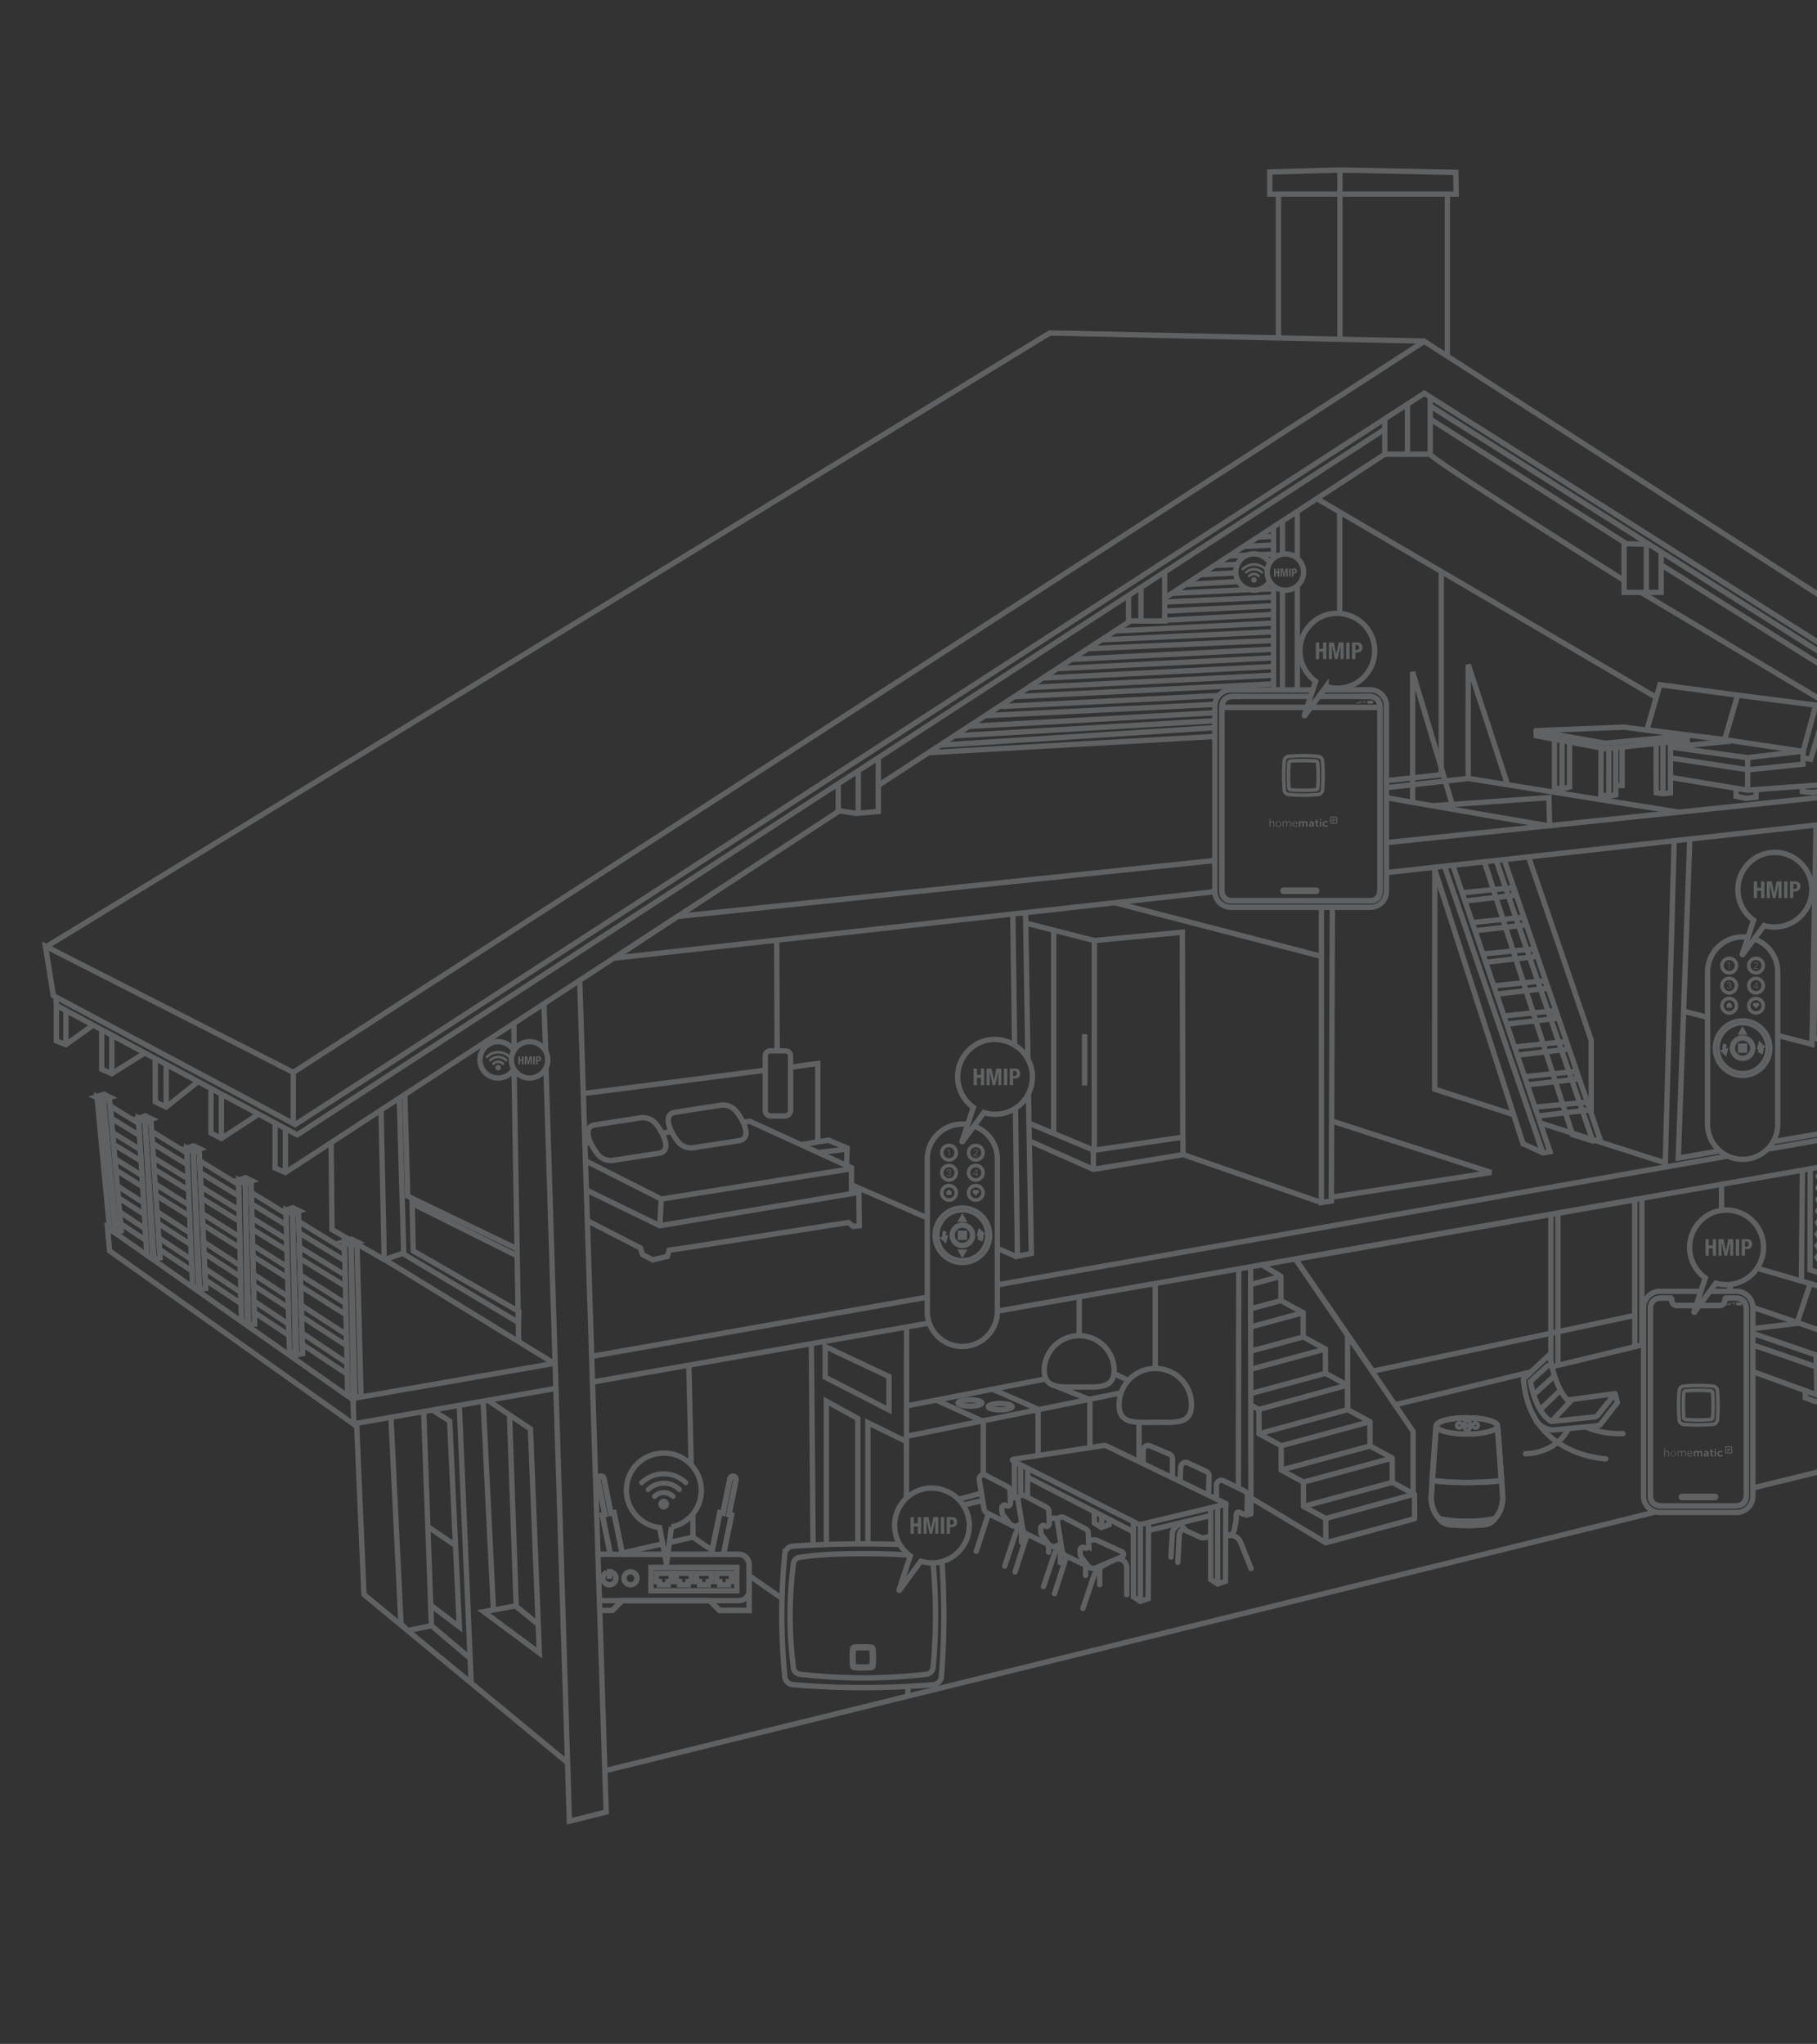 <svg id="Lijntekening" xmlns="http://www.w3.org/2000/svg" viewBox="0 0 1018 1145"><rect x="0" y="0" width="1018" height="1145" fill="#333333" stroke="none"/><defs><style>.cls-1{opacity:0.3;}.cls-2,.cls-3,.cls-4,.cls-6{fill:none;}.cls-2,.cls-3,.cls-6,.cls-8{stroke:#c6ccd1;}.cls-2,.cls-3{stroke-width:3px;}.cls-3{stroke-linecap:round;stroke-linejoin:round;}.cls-5,.cls-7{fill:#c6ccd1;}.cls-6{stroke-width:2px;}.cls-7{fill-rule:evenodd;}.cls-8{fill:#fff;stroke-width:1.75px;}</style></defs><g id="Ease"><g id="Laag_71" data-name="Laag 71"><g id="Motorisation" class="cls-1"><g id="Desktop-HD-1920px---Motorisation-_-menu" data-name="Desktop-HD-1920px---Motorisation- -menu"><g id="Illustratie_huis_Ease_3D_kleiner_grijs" data-name="Illustratie huis Ease 3D kleiner grijs"><g id="Laag_1" data-name="Laag 1"><polygon id="Path" class="cls-2" points="725.87 705.39 769.13 768.1 915.93 736.88 915.93 672.13 725.87 705.39"/><path id="Shape" class="cls-2" d="M1014.21,654.64l-.15,56.73,97.72,31m-37.34-19h-20.07V697.69a3.15,3.15,0,0,1,3.12-3.2h13.88a3.16,3.16,0,0,1,3.12,3.18v25.69Z"/><g id="Group"><g id="Path-2"><path class="cls-3" d="M1020.51,661.76l-1.92-2.85,2.5-3q43.78,12,87.77,23.24"/><path class="cls-3" d="M1020.42,668.25l-1.91-2.87,2.48-3c29.07,8.23,58.24,16,87.46,23.73"/><path class="cls-3" d="M1020.37,674.75l-1.9-2.88c1-1.19,1.47-1.78,2.46-3,29,8.46,58,16.39,87.15,24.22"/><path class="cls-3" d="M1020.24,681.26l-1.9-2.9,2.45-3c28.83,8.67,57.82,16.72,86.84,24.72"/><path class="cls-2" d="M1020.14,687.77l-1.88-2.91c1-1.18,1.45-1.77,2.43-2.94q20.8,6.44,41.72,12.45"/><path class="cls-2" d="M1020.06,694.27c-.76-1.17-1.13-1.75-1.88-2.92l2.41-2.93c11,3.62,22.16,7,33.31,10.36"/><path class="cls-2" d="M1020,700.75c-.75-1.17-1.13-1.75-1.87-2.92,1-1.17,1.43-1.75,2.39-2.91q16.82,5.48,33.73,10.62"/><path class="cls-2" d="M1054.2,712.3c-11.3-3.54-22.57-7.15-33.81-10.91l-2.37,2.89,1.87,2.93c11.4,3.77,22.86,7.39,34.33,10.95"/></g></g><line id="Path-4" class="cls-2" x1="230.22" y1="673.87" x2="289.63" y2="703.49"/><line id="Path-5" class="cls-2" x1="680.83" y1="412.55" x2="520.41" y2="421.63"/><line id="Path-6" class="cls-2" x1="718.52" y1="330.55" x2="718.52" y2="386.65"/><line id="Path-7" class="cls-2" x1="718.52" y1="292.31" x2="718.52" y2="310.28"/><g id="Group-2"><line id="Path-8" class="cls-2" x1="534.73" y1="412.19" x2="680.41" y2="403.77"/><line id="Path-9" class="cls-2" x1="542.76" y1="406.91" x2="680.41" y2="399.29"/><line id="Path-10" class="cls-2" x1="552.01" y1="400.91" x2="680.55" y2="394.59"/><line id="Path-11" class="cls-2" x1="560.92" y1="395.77" x2="682.93" y2="389.62"/><line id="Path-12" class="cls-2" x1="568.28" y1="390.29" x2="713.04" y2="383.12"/><line id="Path-13" class="cls-2" x1="576.68" y1="385.15" x2="713.04" y2="378.26"/><line id="Path-14" class="cls-2" x1="584.73" y1="379.84" x2="713.05" y2="373.39"/><line id="Path-15" class="cls-2" x1="592.61" y1="374.53" x2="713.05" y2="368.53"/><line id="Path-16" class="cls-2" x1="600.15" y1="369.39" x2="713.05" y2="363.67"/><line id="Path-17" class="cls-2" x1="609.4" y1="363.4" x2="713.06" y2="358.81"/><line id="Path-18" class="cls-2" x1="616.94" y1="358.43" x2="713.06" y2="353.94"/><line id="Path-19" class="cls-2" x1="624.47" y1="353.46" x2="713.06" y2="349.08"/><line id="Path-20" class="cls-2" x1="652.23" y1="347.47" x2="713.07" y2="344.22"/><line id="Path-21" class="cls-2" x1="652.39" y1="342.35" x2="713.07" y2="339.36"/><line id="Path-22" class="cls-2" x1="652.55" y1="337.23" x2="713.07" y2="334.49"/><line id="Path-23" class="cls-2" x1="656.51" y1="332.39" x2="700.06" y2="330.28"/><line id="Path-24" class="cls-2" x1="664.39" y1="327.42" x2="694.06" y2="325.73"/><line id="Path-25" class="cls-2" x1="672.61" y1="321.94" x2="692.27" y2="320.93"/><line id="Path-26" class="cls-2" x1="680.16" y1="316.73" x2="693.4" y2="316.19"/><line id="Path-27" class="cls-2" x1="688.55" y1="311.46" x2="698.38" y2="311.1"/><line id="Path-28" class="cls-2" x1="705.93" y1="310.74" x2="713.84" y2="310.44"/><line id="Path-29" class="cls-2" x1="706.11" y1="330.16" x2="714.02" y2="329.86"/><line id="Path-30" class="cls-2" x1="696.16" y1="306.12" x2="713.1" y2="305.32"/><line id="Path-31" class="cls-2" x1="704.65" y1="300.87" x2="713.1" y2="300.46"/></g><line id="Path-32" class="cls-2" x1="680.56" y1="407.65" x2="527" y2="417.42"/><line id="Path-33" class="cls-2" x1="713.53" y1="328.29" x2="713.53" y2="386.14"/><line id="Path-34" class="cls-2" x1="713.53" y1="295.53" x2="713.53" y2="312.31"/><polyline id="Path-35" class="cls-2" points="290.28 699.87 228.42 670.1 226.82 613.21"/><polyline id="Path-36" class="cls-2" points="226.61 701.75 215.34 705.69 186 688.8 185.52 640.88"/><polyline id="Path-37" class="cls-2" points="230.87 671.72 231.52 700.76 290.71 734.7 290.48 740.88 226.21 702.55 223.71 614.89"/><polygon id="Path-38" class="cls-2" points="25.45 530.04 29.9 557.74 164.3 629.39 164.32 600.75 25.45 530.04"/><polyline id="Path-39" class="cls-2" points="798.04 191.08 588.16 186.52 25.71 530.5"/><polyline id="Path-40" class="cls-2" points="164.32 600.75 797.97 191.23 1230.36 468.98 1230.72 493.85 797.97 220.31 164.75 630.38"/><line id="Path-41" class="cls-2" x1="716.27" y1="189.4" x2="716.27" y2="109.24"/><line id="Path-42" class="cls-2" x1="750.7" y1="189.4" x2="750.7" y2="108.6"/><line id="Path-43" class="cls-2" x1="810.91" y1="199.66" x2="810.91" y2="109.08"/><polygon id="Path-44" class="cls-2" points="815.63 96.59 815.82 108.78 750.7 108.78 711.43 108.78 711.43 96.36 750.7 95.27 815.63 96.59"/><line id="Path-45" class="cls-2" x1="750.7" y1="95.27" x2="750.7" y2="108.78"/><line id="Path-46" class="cls-2" x1="982.55" y1="833.44" x2="1124.64" y2="798.57"/><line id="Path-47" class="cls-2" x1="338.74" y1="992.01" x2="927.49" y2="847"/><polygon id="Path-48" class="cls-2" points="197.78 784.16 60.22 687.67 61.38 700.73 194.95 795.56 198.29 797.94 197.78 784.16"/><line id="Path-49" class="cls-2" x1="575.91" y1="593.57" x2="574.59" y2="511.01"/><polyline id="Path-50" class="cls-2" points="568.94 621.19 570.04 703.8 577.8 702.17 576.21 612.38"/><line id="Path-51" class="cls-2" x1="567.43" y1="511.7" x2="568.45" y2="585.05"/><line id="Path-52" class="cls-2" x1="519.41" y1="682.19" x2="476.61" y2="663.55"/><line id="Path-53" class="cls-2" x1="569.67" y1="704.07" x2="558.97" y2="699.41"/><polyline id="Path-54" class="cls-2" points="652.54 320.47 652.54 347.88 639.28 347.88 632.27 347.81 632.27 334.11"/><line id="Path-55" class="cls-2" x1="639.28" y1="347.88" x2="639.28" y2="328.6"/><polyline id="Path-56" class="cls-2" points="801.32 222.42 801.32 254.46 787.06 254.46 775.82 254.46 775.82 234.47"/><line id="Path-57" class="cls-2" x1="788.57" y1="226.39" x2="788.57" y2="254.46"/><polyline id="Path-58" class="cls-2" points="492.09 424.9 492.09 454.58 479.63 455.67 469.63 454.11 469.63 439.73"/><line id="Path-59" class="cls-2" x1="480.86" y1="432.37" x2="480.86" y2="455.67"/><line id="Path-60" class="cls-2" x1="159.89" y1="656.83" x2="159.89" y2="632.28"/><polyline id="Path-61" class="cls-2" points="31.25 558.74 31.57 563.18 166.49 635.74 775.82 240.43"/><polyline id="Path-62" class="cls-2" points="144.88 624.12 124.02 637.76 118.2 634.76 118.2 610.63"/><polyline id="Path-63" class="cls-2" points="111.02 605.91 93.09 620.17 87.04 617.29 86.94 593.39"/><path id="Path-64" class="cls-2" d="M81.14,589.83c-1.14.73-18.48,11.65-18.48,11.65L57,599V577.54"/><polyline id="Path-65" class="cls-2" points="52.17 574.26 36.89 585.2 31.57 583.14 31.57 563.3"/><line id="Path-66" class="cls-2" x1="36.91" y1="566.05" x2="36.91" y2="585.08"/><line id="Path-67" class="cls-2" x1="62.66" y1="601.48" x2="62.66" y2="580.29"/><line id="Path-68" class="cls-2" x1="93.09" y1="620.18" x2="93.09" y2="596.61"/><line id="Path-69" class="cls-2" x1="124.02" y1="637.76" x2="124.02" y2="613.47"/><line id="Path-70" class="cls-2" x1="738.05" y1="279.48" x2="928.6" y2="391.08"/><line id="Path-71" class="cls-2" x1="726.83" y1="328.21" x2="726.83" y2="386.6"/><line id="Path-72" class="cls-2" x1="726.83" y1="286.79" x2="726.83" y2="312.61"/><polyline id="Path-73" class="cls-2" points="776.88 437.31 807.47 434.01 807.47 319.85"/><line id="Path-74" class="cls-2" x1="750.57" y1="286.73" x2="750.57" y2="343.95"/><polyline id="Path-75" class="cls-2" points="777.2 441.21 822.62 436.09 940.6 454.98"/><path id="Path-76" class="cls-2" d="M802.8,451.37c1.34,0,65-4.55,65-4.55l.42,15.77c-1.71,0-59.68-10.12-91.16-15.64"/><polyline id="Path-77" class="cls-2" points="863.43 629.22 932.98 651.43 938.01 469.96"/><polyline id="Path-78" class="cls-2" points="803.86 485.32 803.84 610.17 847.85 624.37"/><line id="Path-79" class="cls-2" x1="994.1" y1="639.43" x2="1134.25" y2="615.45"/><polyline id="Path-80" class="cls-2" points="946.73 469.96 940.29 648.72 963.89 644.64"/><path id="Path-82" class="cls-2" d="M801.76,235.06c1.07.71,109.47,69.53,109.47,69.53l12.53.35"/><polyline id="Path-83" class="cls-2" points="930.59 316.34 1028.96 378.04 1039.04 378.04"/><polyline id="Path-87" class="cls-2" points="930.67 309.43 930.67 331.86 909.93 331.86 909.93 303.76"/><line id="Path-88" class="cls-2" x1="922.38" y1="305.44" x2="922.38" y2="331.37"/><path id="Path-89" class="cls-2" d="M801.37,254.46C800.83,256.79,910,325.2,910,325.2"/><line id="Path-90" class="cls-2" x1="919.26" y1="331.75" x2="1028.71" y2="397.06"/><polyline id="Path-92" class="cls-2" points="791.45 448.74 791.45 376.39 813.6 450.58"/><path id="Path-93" class="cls-2" d="M822.62,436.09c-.16-2.49,0-63.76,0-63.76l22,67.18"/><polyline id="Path-94" class="cls-2" points="856.05 479.01 891.49 582.74 891.49 623.12"/><path id="Path-95" class="cls-2" d="M1018.27,395.1,1023,397l-8.55,28.3-3.57-.65"/><polyline id="Path-96" class="cls-2" points="1020.8 405.69 1023.89 405.72 1021.95 439.52 979.15 442.68 936.6 435.63"/><line id="Path-97" class="cls-2" x1="979.15" y1="442.68" x2="979.15" y2="423.96"/><path id="Path-98" class="cls-2" d="M936.19,424.77c1.22,0,43.2,6.48,43.2,6.48l30.72-3.16.16-7.13L966,414.31l-43.28-5.43L930,383.59l43.53,5.84-7.19,24.72"/><polyline id="Path-99" class="cls-2" points="970.03 415.13 935.67 418.47 978.91 424.44 1010.27 420.8 1017.32 395.02 973.56 389.43"/><polyline id="Path-100" class="cls-2" points="972.67 441.71 972.67 446.08 978.18 447.22 983.85 446.57 983.85 443"/><polyline id="Path-101" class="cls-2" points="1009.79 441.38 1009.79 443.44 1015.62 443.98 1020.65 443.17 1020.65 439.52"/><path id="Path-102" class="cls-2" d="M859.9,409.34l49.89-2L945.47,412l-45.94,4.36C899,416.36,859.9,409.34,859.9,409.34Z"/><polyline id="Path-103" class="cls-2" points="860.67 408.13 860.67 412.2 899.47 419.42 945.33 414.69 945.47 412.31"/><polyline id="Path-104" class="cls-2" points="870.92 414.97 870.92 441.41 875.14 441.97 879.36 440.86 879.36 416.64"/><polyline id="Path-105" class="cls-2" points="897.03 419.53 896.92 445.19 901.36 446.08 905.25 445.3 905.25 418.64"/><polyline id="Path-106" class="cls-2" points="906.03 440.08 908.81 440.08 908.81 418.75"/><path id="Path-107" class="cls-2" d="M927.92,417.3c-.12.34,0,26.78,0,26.78l3.77.56,4.21-.45V416"/><line id="Path-108" class="cls-2" x1="931.69" y1="444.64" x2="931.69" y2="416.45"/><line id="Path-109" class="cls-2" x1="901.36" y1="446.08" x2="901.36" y2="419.86"/><line id="Path-110" class="cls-2" x1="875.14" y1="441.97" x2="875.14" y2="415.3"/><polyline id="Path-111" class="cls-2" points="213.47 621.77 215.29 705.51 311.13 764.17"/><line id="Path-112" class="cls-2" x1="288.03" y1="600.57" x2="290.57" y2="751.57"/><line id="Path-113" class="cls-2" x1="287.91" y1="573.35" x2="288.07" y2="586.89"/><polygon id="Path-114" class="cls-2" points="202.27 782.17 198.91 782.82 196.64 697.63 200 696.99 202.27 782.17"/><polygon id="Path-115" class="cls-2" points="196.72 697.7 193.02 695.47 194.77 780.49 197.9 783.18 196.72 697.7"/><polyline id="Path-138" class="cls-2" points="327.96 650.21 370.48 671.72 477.06 654.72 477.06 669.02"/><polyline id="Path-139" class="cls-2" points="477.51 654.41 420.17 628.18 416.54 628.56"/><line id="Path-140" class="cls-2" x1="371.61" y1="634.68" x2="376.1" y2="633.94"/><polyline id="Path-141" class="cls-2" points="575.14 517.21 613.11 526.9 662.43 522.23 662.69 637.02 612.93 644.38 576.7 629.31"/><line id="Path-142" class="cls-2" x1="590.35" y1="521.06" x2="590.35" y2="634.28"/><line id="Path-143" class="cls-2" x1="613.11" y1="526.9" x2="613.11" y2="644.5"/><polyline id="Path-144" class="cls-2" points="746.47 508.01 745.89 672.8 740.34 673.68 740.34 508.31"/><polyline id="Path-145" class="cls-2" points="740.34 673.68 662.86 646.81 662.69 636.88"/><polyline id="Path-146" class="cls-2" points="662.86 646.81 612.58 655.08 576.76 639.2"/><line id="Path-147" class="cls-2" x1="612.58" y1="655.08" x2="612.58" y2="644.58"/><line id="Path-148" class="cls-2" x1="607.66" y1="579.33" x2="607.66" y2="608.15"/><line id="Path-149" class="cls-2" x1="739.51" y1="535.53" x2="624.99" y2="505.8"/><path id="Path-150" class="cls-2" d="M443.18,597.93c5.46-.94,15-2.17,15-2.17v43.63"/><path id="Path-151" class="cls-2" d="M326.61,612.6c1,0,63.34-8.11,102.3-13.09"/><polyline id="Path-152" class="cls-2" points="448.84 641.2 464.15 638.73 474.59 643.1 474.27 653.2"/><line id="Path-153" class="cls-2" x1="474.59" y1="643.73" x2="458.98" y2="645.59"/><line id="Path-154" class="cls-2" x1="435.19" y1="526.3" x2="435.41" y2="588.72"/><path id="Path-155" class="cls-2" d="M439.79,625.18h-7.92a3.12,3.12,0,0,1-3.12-3.12V591.42a2.7,2.7,0,0,1,2.7-2.7h8.76a2.72,2.72,0,0,1,2.71,2.7v30.64A3.14,3.14,0,0,1,439.79,625.18Z"/><line id="Path-156" class="cls-2" x1="330.91" y1="639.95" x2="327.48" y2="640.66"/><polyline id="Path-157" class="cls-2" points="328.82 683.71 358.77 699.1 359.98 702.79 365.65 705.78 373.85 703.83 374.9 700.33 383.14 699.16 475.3 684.84 478.09 687.06 481.41 686.65 481.21 667.99 369.65 686.65 328.54 666.65"/><line id="Path-158" class="cls-2" x1="370.48" y1="671.72" x2="369.65" y2="686.65"/><polyline id="Path-159" class="cls-2" points="803.86 487.19 853.3 640.74 864.53 645.84 868.41 645.18 813.96 484.73"/><line id="Path-160" class="cls-2" x1="809.07" y1="484.52" x2="864.26" y2="645.47"/><polyline id="Path-161" class="cls-2" points="831.62 482.61 881.02 635.59 892.52 639.25 896.49 638.41 842.48 480.83"/><line id="Path-162" class="cls-2" x1="838.34" y1="482.21" x2="892.07" y2="638.27"/><polyline id="Path-163" class="cls-2" points="819.29 500.15 847.38 497.28 849.03 501.51 821.26 504.68"/><polyline id="Path-164" class="cls-2" points="825.33 516.76 853.41 513.89 855.07 518.12 827.3 521.29"/><polyline id="Path-165" class="cls-2" points="831.22 534.42 859.3 531.55 860.96 535.78 833.18 538.95"/><polyline id="Path-166" class="cls-2" points="837.41 552.24 865.49 549.37 867.15 553.59 838.81 556.88"/><polyline id="Path-167" class="cls-2" points="842.39 569.14 870.47 566.27 872.13 570.5 844.35 573.67"/><polyline id="Path-168" class="cls-2" points="848.44 586.52 877.25 583.49 878.91 587.71 850.4 591.05"/><polyline id="Path-169" class="cls-2" points="854.47 603.11 882.55 600.24 884.21 604.47 856.43 607.64"/><polyline id="Path-170" class="cls-2" points="860.48 620.17 889.19 617.45 890.85 621.68 862.08 625.16"/><polyline id="Path-171" class="cls-2" points="746.84 628.21 835.45 656.81 746.13 670.64"/><polygon id="Path-172" class="cls-2" points="200.45 695.92 196.81 694.17 192.35 695.66 196.33 697.25 200.45 695.92"/><g id="Group-4"><polygon id="Path-173" class="cls-2" points="169.56 758.29 166.21 758.93 163.86 680.03 167.22 679.39 169.56 758.29"/><polygon id="Path-174" class="cls-2" points="163.94 680.1 160.24 677.87 162.17 756.89 165.48 758.86 163.94 680.1"/><polygon id="Path-175" class="cls-2" points="167.66 678.33 164.02 676.57 159.57 678.07 163.55 679.65 167.66 678.33"/></g><g id="Group-5"><polygon id="Path-176" class="cls-2" points="142.67 741.73 139.31 742.37 137.37 663.23 140.72 662.59 142.67 741.73"/><polygon id="Path-177" class="cls-2" points="137.44 663.3 133.74 661.06 135.27 739.94 138.58 742.31 137.44 663.3"/><polygon id="Path-178" class="cls-2" points="141.17 661.52 137.53 659.76 133.07 661.26 137.06 662.85 141.17 661.52"/></g><g id="Group-6"><polygon id="Path-179" class="cls-2" points="115.28 721.76 111.92 722.4 108.27 645.34 111.63 644.7 115.28 721.76"/><polygon id="Path-180" class="cls-2" points="108.35 645.41 104.65 643.17 107.88 720.36 111.19 722.34 108.35 645.41"/><polygon id="Path-181" class="cls-2" points="112.07 643.63 108.43 641.88 103.98 643.38 107.96 644.96 112.07 643.63"/></g><g id="Group-7"><polygon id="Path-182" class="cls-2" points="89.71 704.66 86.35 705.3 81.21 628.57 84.57 627.93 89.71 704.66"/><polygon id="Path-183" class="cls-2" points="81.28 628.64 77.58 626.41 82.31 703.26 85.62 705.24 81.28 628.64"/><polygon id="Path-184" class="cls-2" points="85.01 626.86 81.37 625.11 76.92 626.61 80.9 628.19 85.01 626.86"/></g><g id="Group-8"><polygon id="Path-185" class="cls-2" points="57.41 615.94 54.34 614.29 61.4 688.72 64.7 690.69 57.41 615.94"/><polygon id="Path-186" class="cls-2" points="61.77 614.75 58.13 612.99 53.67 614.49 57.66 616.07 61.77 614.75"/></g><polyline id="Path-187" class="cls-2" points="317.62 987.15 203.92 893.23 199.8 797.56"/><polyline id="Path-188" class="cls-2" points="219.07 794.52 224.66 909.91 228.66 913.38 241.72 910.72 237.38 791.02"/><polyline id="Path-189" class="cls-2" points="241.04 899.01 257.37 911.36 251.93 796.08 242.08 789.77"/><line id="Path-190" class="cls-2" x1="241.72" y1="910.71" x2="263.84" y2="929.37"/><line id="Path-191" class="cls-2" x1="263.98" y1="942.82" x2="257.35" y2="787.74"/><line id="Path-192" class="cls-2" x1="239.75" y1="855.28" x2="255.16" y2="865.75"/><path id="Path-193" class="cls-2" d="M273.11,784.29c1.09.83,24.08,16.19,24.08,16.19l5,125.52L271,902.85l18.54-3.34"/><line id="Path-194" class="cls-2" x1="276.42" y1="901.33" x2="270.68" y2="784.48"/><polyline id="Path-195" class="cls-2" points="285.45 792.55 289.22 899.92 301.34 909.81"/><line id="Path-196" class="cls-2" x1="419.84" y1="882.71" x2="437.83" y2="895.21"/><polyline id="Path-197" class="cls-2" points="375.42 864 388.29 861.11 398.92 868.44"/><line id="Path-198" class="cls-2" x1="348.99" y1="869.92" x2="371.15" y2="864.87"/><line id="Path-199" class="cls-2" x1="454.59" y1="753.04" x2="455.54" y2="865.8"/><line id="Path-200" class="cls-2" x1="387.25" y1="820.84" x2="385.94" y2="765.25"/><line id="Path-201" class="cls-2" x1="388.29" y1="861.11" x2="388.13" y2="848.13"/><polyline id="Path-202" class="cls-2" points="462.98 865.12 462.98 784.96 480.62 794.68 480.62 864.43"/><polyline id="Path-203" class="cls-2" points="486.24 864.82 486.24 796.98 507.7 807.52"/><polygon id="Path-204" class="cls-2" points="498.07 789.87 462.33 771.53 462.33 754.32 498.07 771.15 498.07 789.87"/><polyline id="Path-206" class="cls-2" points="1057.17 739.24 1063.05 740.29 1060.03 772.63 1017.95 781.42 981.43 768.12"/><line id="Path-207" class="cls-2" x1="1017.95" y1="781.42" x2="1017.49" y2="758.52"/><polyline id="Path-208" class="cls-2" points="1011.46 779.36 1011.46 783.06 1016.98 785.13 1022.65 784.22 1022.65 780.66"/><polygon id="Path-209" class="cls-2" points="67.96 689.56 65.01 690.26 58.02 616.29 61.38 615.65 67.96 689.56"/><g id="Group-9"><polyline id="Path-210" class="cls-2" points="1103.08 477.74 1021.64 465.47 1019.46 581.76 1016.19 581.7 1018.43 462.63"/></g><line id="Path-212" class="cls-2" x1="1119.68" y1="609.12" x2="1015.16" y2="581.19"/><line id="Path-213" class="cls-2" x1="956.83" y1="569.96" x2="942.37" y2="566.23"/><polyline id="Path-214" class="cls-2" points="1017.47 462.31 1015.16 585.02 996.14 580.11"/><g id="Group-10"><line id="Path-216" class="cls-2" x1="777.15" y1="471.99" x2="1130.02" y2="435.24"/><polyline id="Path-217" class="cls-2" points="680.71 499.48 344.04 536.77 379.57 513.4 680.56 482.05"/><line id="Path-218" class="cls-2" x1="1148.97" y1="447.62" x2="777" y2="488.81"/></g><polyline id="Path-219" class="cls-2" points="470.1 454.35 159.89 656.83 154.12 654.37 154.12 629.09"/><line id="Path-220" class="cls-2" x1="633.53" y1="347.68" x2="492.34" y2="439.84"/><line id="Path-221" class="cls-2" x1="775.82" y1="254.46" x2="652.8" y2="334.83"/><line id="Path-222" class="cls-2" x1="477.36" y1="665.86" x2="481.57" y2="667.69"/><path id="Path-223" class="cls-2" d="M369.12,646.06,343.7,650a9.46,9.46,0,0,1-8.85-3.45h0c-4.54-5.69-8.74-15.28-1.54-16.39l25.42-3.93a9.48,9.48,0,0,1,8.85,3.45h0C372.12,635.37,376.37,645,369.12,646.06Z"/><path id="Path-224" class="cls-2" d="M414.07,639l-25.42,3.93a9.47,9.47,0,0,1-8.86-3.45h0c-4.54-5.69-8.73-15.27-1.54-16.38l25.43-3.94a9.51,9.51,0,0,1,8.85,3.46h0C417.07,628.27,421.26,637.86,414.07,639Z"/><path id="Path-225" class="cls-2" d="M567.49,818.39l69.94,35.27a2.82,2.82,0,0,0,2,.23l47.51-11.3a.1.1,0,0,0,.06-.13.09.09,0,0,0-.06-.06L620.1,810.09a3.24,3.24,0,0,0-1.91-.29l-50.55,7.7a.47.47,0,0,0-.15.89Z"/><polyline id="Path-226" class="cls-2" points="635.02 852.88 635.02 894.54 638.9 897.07 643.28 895.55 643.45 852.88"/><line id="Path-227" class="cls-2" x1="638.9" y1="897.07" x2="638.9" y2="854.23"/><line id="Path-228" class="cls-2" x1="568.33" y1="818.54" x2="568.33" y2="839.31"/><line id="Path-229" class="cls-2" x1="575.63" y1="838.96" x2="575.8" y2="821.96"/><line id="Path-230" class="cls-2" x1="571.85" y1="838" x2="571.85" y2="819.97"/><polyline id="Path-231" class="cls-2" points="678.32 845.07 678.32 884.83 682.2 887.36 686.58 885.84 686.75 843.17"/><polyline id="Path-232" class="cls-2" points="613.08 846.83 613.08 853.15 616.96 855.68 621.35 854.17 621.52 850.83"/><line id="Path-233" class="cls-2" x1="682.2" y1="887.36" x2="682.2" y2="844.52"/><line id="Path-234" class="cls-2" x1="644.12" y1="857.21" x2="678.2" y2="849.02"/><g id="Group-11"><path id="Path-235" class="cls-2" d="M593.12,851a4.54,4.54,0,0,0-3.74-.32l-.16.06-1.19.36"/><path id="Path-236" class="cls-2" d="M589.37,866.23,575.3,859.4a3.71,3.71,0,0,1-2.31-2.85l-2.62-16.07a2.5,2.5,0,0,1,3.63-2.61l12.29,6.45a2.53,2.53,0,0,1,1.33,2.11l.18,4.71.09,2.33a1.55,1.55,0,0,1-2.42,1.35h0a1.54,1.54,0,0,0-2.14.4,1.47,1.47,0,0,0-.27.95l.1,2.18a3.39,3.39,0,0,0,1,2.28l3.51,4.61a3.83,3.83,0,0,0,4.09.89l2.92-1.23"/><line id="Path-237" class="cls-3" x1="575.21" y1="860.43" x2="568.72" y2="880.56"/><line id="Path-238" class="cls-3" x1="594.09" y1="865.4" x2="594.06" y2="875.46"/><path id="Path-239" class="cls-3" d="M584.64,888.84l5.24-15.74c.82-2.45,1.75-5.37,3.8-6.94"/></g><g id="Group-12"><path id="Path-240" class="cls-2" d="M571.37,839.45a4.5,4.5,0,0,0-3.74-.32h-.16l-1.19.37"/><path id="Path-241" class="cls-2" d="M567.63,854.73l-14.07-6.83a3.66,3.66,0,0,1-2.3-2.85l-2.61-16a2.48,2.48,0,0,1,2-2.86,2.55,2.55,0,0,1,1.58.25l12.29,6.45a2.48,2.48,0,0,1,1.33,2.11l.18,4.71.1,2.33a1.56,1.56,0,0,1-1.49,1.61,1.54,1.54,0,0,1-.93-.27h0a1.56,1.56,0,0,0-2.16.41,1.52,1.52,0,0,0-.26,1l.1,2.18a3.44,3.44,0,0,0,1,2.28l3.52,4.6a3.82,3.82,0,0,0,4.09.9l2.38-1.3"/><line id="Path-242" class="cls-3" x1="553.47" y1="848.93" x2="546.98" y2="869.05"/><line id="Path-243" class="cls-3" x1="587.51" y1="865.43" x2="587.48" y2="869.56"/><line id="Path-244" class="cls-3" x1="572.35" y1="855" x2="572.33" y2="863.96"/><path id="Path-245" class="cls-3" d="M562.9,877.33l5.24-15.73c.82-2.45,1.76-5.37,3.8-6.94"/></g><line id="Path-246" class="cls-2" x1="634.87" y1="858.06" x2="576" y2="827.66"/><g id="Group-13"><path id="Path-247" class="cls-2" d="M611.44,878.46l-14.07-6.83a3.7,3.7,0,0,1-2.3-2.85l-2.61-16.07a2.5,2.5,0,0,1,3.63-2.61l12.28,6.45a2.54,2.54,0,0,1,1.34,2.11l.18,4.71.09,2.33a1.55,1.55,0,0,1-2.42,1.35h0a1.56,1.56,0,0,0-2.16.41,1.58,1.58,0,0,0-.26.94l.1,2.18a3.44,3.44,0,0,0,1,2.28l3.51,4.61a3.85,3.85,0,0,0,4.09.9l14.55-6.16a1.55,1.55,0,0,0,.31-2.83l-13.5-6.2a4.56,4.56,0,0,0-3.75-.32l-.15.06-1.2.36"/><line id="Path-248" class="cls-3" x1="597.28" y1="872.66" x2="590.78" y2="892.79"/><path id="Path-249" class="cls-3" d="M626.45,873.3h0a4.83,4.83,0,0,1,4.83,4.8v15.2"/><line id="Path-250" class="cls-3" x1="608.25" y1="876.88" x2="608.22" y2="882.54"/><line id="Path-251" class="cls-3" x1="616.16" y1="877.63" x2="616.13" y2="887.69"/><path id="Path-252" class="cls-3" d="M606.71,901.07,612,885.34c.82-2.45,1.75-5.37,3.8-7l5-2.8"/></g><line id="Path-253" class="cls-2" x1="508.61" y1="804.46" x2="628.38" y2="780.23"/><line id="Path-254" class="cls-2" x1="508.18" y1="787.51" x2="586.56" y2="772.32"/><line id="Path-255" class="cls-2" x1="536.8" y1="839.94" x2="549.09" y2="836.67"/><line id="Path-256" class="cls-2" x1="539.53" y1="843.15" x2="550.47" y2="840.58"/><polyline id="Path-257" class="cls-2" points="550.94 826.37 550.94 796.33 524.55 784.35"/><polyline id="Path-258" class="cls-2" points="581.59 814.54 581.59 789.42 556.47 778.4"/><polyline id="Path-259" class="cls-2" points="610.63 810.39 610.63 784.12 589.71 775.78"/><path id="Path-260" class="cls-2" d="M667.55,786.88a20.28,20.28,0,0,0-40.56,0h0c0,11.21,9.08,9.91,20.28,9.91S667.55,798.09,667.55,786.88Z"/><line id="Path-261" class="cls-2" x1="647.27" y1="719.59" x2="647.27" y2="766.6"/><path id="Path-262" class="cls-2" d="M624.23,767.4a19.6,19.6,0,0,0-39.19,0c0,10.82,8.78,9.58,19.6,9.58S624.23,778.22,624.23,767.4Z"/><line id="Path-263" class="cls-2" x1="604.64" y1="726.5" x2="604.64" y2="747.81"/><path id="Path-264" class="cls-3" d="M640.5,819v-6.49a2.78,2.78,0,0,1,3.87-2.51l10.83,4.59a2.8,2.8,0,0,1,1.7,2.57V827"/><path id="Path-265" class="cls-3" d="M661.18,829.18l.35-7.26a2.78,2.78,0,0,1,2.9-2.67,2.66,2.66,0,0,1,1.1.27l10.26,4.78a2.81,2.81,0,0,1,1.61,2.62l-.3,9.75"/><path id="Path-266" class="cls-3" d="M681.51,838.81v-6.76a2.8,2.8,0,0,1,2.82-2.78,2.72,2.72,0,0,1,1.18.27l11.85,5.81a2.79,2.79,0,0,1,1.56,2.58l-.23,8.53a1.81,1.81,0,0,1-1.84,1.76,1.66,1.66,0,0,1-.79-.2l-1.52-.79a1.28,1.28,0,0,0-1.74.56,1.18,1.18,0,0,0-.14.55l-.1,2.71a4,4,0,0,1,0,.49l-1,5.4a4.09,4.09,0,0,1-2.49,3l-1.48.59"/><path id="Path-267" class="cls-3" d="M700.94,878.67,695.05,864a6.28,6.28,0,0,0-4.74-3.85l-1.25-.21"/><path id="Path-268" class="cls-3" d="M677,860.91l-1.68.41a4.92,4.92,0,0,1-3.25-.33l-7-3.27a4.93,4.93,0,0,1-2.84-4.46h0"/><path id="Path-269" class="cls-3" d="M663.37,856.39l-.67.39a4.09,4.09,0,0,0-2,3.31l-.81,15.1"/><path id="Path-270" class="cls-3" d="M660.1,854.18l-2.08,2a3.85,3.85,0,0,0-1.18,2.46l-.8,13.64"/><line id="Path-271" class="cls-3" x1="617.29" y1="849.17" x2="617.24" y2="854.77"/><line id="Path-272" class="cls-3" x1="638.15" y1="796.86" x2="638.15" y2="817.44"/><line id="Path-273" class="cls-2" x1="508.67" y1="944.88" x2="508.66" y2="950.55"/><line id="Path-274" class="cls-2" x1="507.94" y1="743.13" x2="507.84" y2="839.05"/><line id="Path-275" class="cls-3" x1="694.05" y1="711.12" x2="693.81" y2="833.02"/><polyline id="Path-276" class="cls-3" points="698.28 848.78 700.87 848.08 700.67 709.9"/><path id="Path-277" class="cls-3" d="M899.64,817.21s-42.81-1.36-46.1-44.65l14.56-13.71s2.59,17.89,10.12,25.42l26.59-3.53-9.6,12a2.87,2.87,0,0,1-1.94,1.06l-24,2.47s-8.3-3.11-11.83-22.41l9.6-8.71"/><path id="Path-278" class="cls-3" d="M904.81,780.74l1.42,4.94-9.48,12.12a2.43,2.43,0,0,1-1.68.92l-24,2.27a9.42,9.42,0,0,1-4.83-.8,14.92,14.92,0,0,1-5.46-3.85"/><line id="Path-279" class="cls-3" x1="880.11" y1="784.74" x2="869.28" y2="796.27"/><line id="Path-280" class="cls-3" x1="874.22" y1="778.85" x2="863.16" y2="789.44"/><line id="Path-281" class="cls-3" x1="870.46" y1="771.09" x2="859.4" y2="781.21"/><path id="Path-282" class="cls-3" d="M878.22,801.21s-5.64,12.47-23.53,13.18"/><path id="Path-283" class="cls-3" d="M909.28,803.09s-11,.71-20.23-3.53"/><line id="Path-284" class="cls-3" x1="624.47" y1="769.66" x2="631.91" y2="773.16"/><ellipse id="Oval" class="cls-3" cx="560.37" cy="788.03" rx="6.69" ry="1.78"/><ellipse id="Oval-2" class="cls-3" cx="543.44" cy="785.94" rx="6.69" ry="1.78"/><line id="Path-285" class="cls-2" x1="1009.82" y1="655.55" x2="1009.28" y2="716.94"/><polyline id="Path-286" class="cls-2" points="984.79 710.54 1014.22 719.09 1007.01 740.62"/><line id="Path-287" class="cls-2" x1="968.61" y1="723.38" x2="970.06" y2="719.1"/><path id="Path-288" class="cls-2" d="M982.37,753.69c1.22,0,35.41,12.13,35.41,12.13l29.2-3.76.16-7.13-40.4-14.14L982,732.38"/><polyline id="Path-289" class="cls-2" points="982.2 746.96 1017.25 759.01 1047.09 754.77 1053.11 731.11 1014.22 719.09"/><line id="Path-290" class="cls-2" x1="1008.4" y1="741.17" x2="982.16" y2="744.26"/><line id="Path-292" class="cls-3" x1="964.53" y1="663.43" x2="964.53" y2="677.39"/><line id="Path-293" class="cls-3" x1="919.88" y1="671.93" x2="919.88" y2="751.94"/><line id="Path-294" class="cls-3" x1="915.93" y1="671.93" x2="915.93" y2="753.32"/><line id="Path-295" class="cls-3" x1="872.86" y1="680.62" x2="872.86" y2="763.99"/><line id="Path-296" class="cls-3" x1="868.91" y1="680.62" x2="868.91" y2="762.77"/><line id="Path-297" class="cls-3" x1="857.8" y1="768.55" x2="782.03" y2="786.85"/><line id="Path-298" class="cls-3" x1="870.44" y1="765.45" x2="920.2" y2="753.39"/><g id="Group-14"><g id="Path-299"><polyline class="cls-3" points="700.81 719.57 717.63 715.01 717.68 728.61 730.1 735.37 730.16 748.96 742.58 755.73 742.64 769.32 755.05 776.08 755.11 789.67 767.53 796.44 767.59 810.03 780.01 816.8 780.07 830.39 792.49 837.16 792.55 850.77 742.81 864.26 742.74 850.66 730.32 843.88 730.26 830.29 717.84 823.52 717.78 809.93 705.36 803.16 705.31 789.58 701.19 787.33"/><line class="cls-3" x1="742.74" y1="850.66" x2="791.88" y2="837.16"/><line class="cls-3" x1="780.07" y1="830.39" x2="730.32" y2="843.88"/><line class="cls-3" x1="730.26" y1="830.29" x2="780.01" y2="816.8"/><line class="cls-3" x1="767.59" y1="810.03" x2="717.84" y2="823.52"/><line class="cls-3" x1="717.78" y1="809.93" x2="767.53" y2="796.44"/><line class="cls-3" x1="755.11" y1="789.67" x2="705.36" y2="803.17"/><line class="cls-3" x1="705.31" y1="789.57" x2="754.45" y2="776.08"/><line class="cls-3" x1="742.64" y1="769.32" x2="701.04" y2="780.6"/><line class="cls-3" x1="700.9" y1="767.03" x2="742.58" y2="755.73"/><line class="cls-3" x1="701.05" y1="756.85" x2="730.16" y2="748.96"/><line class="cls-3" x1="730.1" y1="735.37" x2="701.05" y2="743.25"/><line class="cls-3" x1="701" y1="733.13" x2="717.68" y2="728.6"/></g><line id="Path-300" class="cls-3" x1="717.63" y1="715.01" x2="707.14" y2="708.63"/></g><polyline id="Path-301" class="cls-3" points="791.74 837.12 791.74 801.94 726.33 706.05"/><line id="Path-302" class="cls-3" x1="755" y1="748.35" x2="755" y2="789.7"/><g id="Group-15"><line id="Path-303" class="cls-2" x1="311.53" y1="777.76" x2="197.37" y2="797.75"/><line id="Path-304" class="cls-2" x1="520.8" y1="741.13" x2="332.38" y2="774.14"/><line id="Path-305" class="cls-2" x1="1095.23" y1="640.56" x2="558.94" y2="734.46"/><line id="Path-306" class="cls-2" x1="990.49" y1="643.72" x2="1137.26" y2="618.21"/><line id="Path-307" class="cls-2" x1="558.85" y1="719.73" x2="967.99" y2="647.62"/><line id="Path-308" class="cls-2" x1="331.59" y1="759.79" x2="519.88" y2="726.6"/><line id="Path-309" class="cls-2" x1="197.66" y1="783.4" x2="311.59" y2="763.56"/></g><polygon id="Path-310" class="cls-4" points="105.31 660.36 104.98 652.45 85.4 640.5 85.93 648.49 105.31 660.36"/><polygon id="Path-311" class="cls-4" points="78.64 644.03 78.16 636.09 62.37 626.46 63.09 634.49 78.64 644.03"/><polygon id="Path-312" class="cls-4" points="168.17 714.24 193.44 730.1 193.44 736.26 168.36 720.48 168.68 731.12 194 747.55 193.44 720.51 167.9 704.87 168.17 714.24"/><polygon id="Path-313" class="cls-4" points="133.97 677.92 133.81 670.04 112.15 656.82 112.53 664.79 133.97 677.92"/><polygon id="Path-314" class="cls-4" points="160.54 694.2 160.35 686.22 140.92 674.37 141.12 682.3 160.54 694.2"/><polygon id="Path-315" class="cls-4" points="142.04 720.02 142.26 728.88 161.71 741.81 161.49 732.62 142.04 720.02"/><polygon id="Path-316" class="cls-4" points="114.29 702.02 114.7 710.56 134.86 723.96 134.69 715.25 114.29 702.02"/><polygon id="Path-317" class="cls-4" points="168.86 737.41 169.14 746.75 194.32 763.49 194.12 753.43 194.12 753.78 168.86 737.41"/><polygon id="Path-318" class="cls-4" points="66.32 670.91 67.03 678.87 81.38 688.41 80.88 680.35 66.32 670.91"/><polygon id="Path-319" class="cls-4" points="88.39 685.22 88.94 693.44 107.2 705.58 106.85 697.19 88.39 685.22"/><polygon id="Path-320" class="cls-4" points="134.26 692.95 134.09 684.16 112.83 671.14 113.24 679.75 134.26 692.95"/><polygon id="Path-321" class="cls-4" points="87.34 669.52 87.96 678.74 106.58 690.82 106.19 681.37 87.34 669.52"/><polygon id="Path-322" class="cls-4" points="79.04 650.45 63.67 641.03 64.38 649.07 79.54 658.59 79.04 650.45"/><polygon id="Path-323" class="cls-4" points="105.93 675.16 105.57 666.7 86.36 654.93 86.92 663.22 105.93 675.16"/><polygon id="Path-324" class="cls-4" points="160.92 709.69 160.7 700.46 141.27 688.56 141.49 697.49 160.92 709.69"/><polygon id="Path-325" class="cls-4" points="64.95 655.43 65.74 664.32 80.48 673.88 79.93 664.86 64.95 655.43"/><polygon id="Path-326" class="cls-4" points="167.47 690.57 167.71 698.59 193.31 714.28 193.08 703.16 193.08 706.19 167.47 690.57"/><polygon id="Path-327" class="cls-4" points="141.64 703.68 141.89 713.74 161.33 726.35 161.08 715.9 141.64 703.68"/><polygon id="Path-328" class="cls-4" points="113.53 686 113.99 695.63 134.57 708.99 134.38 699.11 113.53 686"/><polygon id="Path-329" class="cls-2" points="104.98 652.45 104.7 645.87 84.95 633.77 85.4 640.5 104.98 652.45"/><polygon id="Path-330" class="cls-2" points="193.08 706.19 193.08 703.16 193.01 700 167.28 684.23 167.47 690.57 193.08 706.19"/><polygon id="Path-331" class="cls-2" points="78.16 636.09 77.74 629.36 61.76 619.56 62.37 626.46 78.16 636.09"/><polygon id="Path-332" class="cls-2" points="160.35 686.22 160.2 679.88 140.77 667.98 140.92 674.37 160.35 686.22"/><polygon id="Path-333" class="cls-2" points="133.81 670.04 133.69 663.64 111.84 650.25 112.15 656.82 133.81 670.04"/><polygon id="Path-334" class="cls-2" points="134.09 684.16 133.97 677.92 112.53 664.79 112.83 671.14 134.09 684.16"/><polygon id="Path-335" class="cls-2" points="167.9 704.87 193.44 720.51 193.31 714.28 167.71 698.59 167.9 704.87"/><polygon id="Path-336" class="cls-2" points="79.04 650.45 78.64 644.03 63.09 634.49 63.67 641.03 79.04 650.45"/><polygon id="Path-337" class="cls-2" points="160.7 700.46 160.54 694.2 141.12 682.3 141.27 688.56 160.7 700.46"/><polygon id="Path-338" class="cls-2" points="105.57 666.7 105.31 660.36 85.93 648.49 86.36 654.93 105.57 666.7"/><polygon id="Path-339" class="cls-2" points="86.92 663.22 87.34 669.52 106.19 681.37 105.93 675.16 86.92 663.22"/><polygon id="Path-340" class="cls-2" points="113.24 679.75 113.53 686 134.38 699.11 134.26 692.95 113.24 679.75"/><polygon id="Path-341" class="cls-2" points="141.49 697.49 141.64 703.68 161.08 715.9 160.92 709.69 141.49 697.49"/><polygon id="Path-342" class="cls-2" points="79.54 658.59 64.38 649.07 64.95 655.43 79.93 664.86 79.54 658.59"/><polygon id="Path-343" class="cls-2" points="193.44 736.26 193.44 730.1 168.17 714.24 168.36 720.48 193.44 736.26"/><polygon id="Path-344" class="cls-2" points="87.96 678.74 88.39 685.22 106.85 697.19 106.58 690.82 87.96 678.74"/><polygon id="Path-345" class="cls-2" points="65.74 664.32 66.32 670.91 80.88 680.35 80.48 673.88 65.74 664.32"/><polygon id="Path-346" class="cls-2" points="141.89 713.74 142.04 720.02 161.49 732.62 161.33 726.35 141.89 713.74"/><polygon id="Path-347" class="cls-2" points="113.99 695.63 114.29 702.02 134.69 715.25 134.57 708.99 113.99 695.63"/><polygon id="Path-348" class="cls-2" points="168.86 737.41 194.12 753.78 194.12 753.43 194 747.55 168.68 731.12 168.86 737.41"/><polygon id="Path-349" class="cls-2" points="142.26 728.88 142.42 735.15 161.86 748.07 161.71 741.81 142.26 728.88"/><polygon id="Path-350" class="cls-2" points="114.7 710.56 115 716.93 134.99 730.21 134.86 723.96 114.7 710.56"/><polygon id="Path-351" class="cls-2" points="169.14 746.75 169.33 753.03 194.4 769.69 194.4 767.22 194.32 763.49 169.14 746.75"/><polygon id="Path-352" class="cls-2" points="67.03 678.87 67.62 685.45 81.77 694.86 81.38 688.41 67.03 678.87"/><polygon id="Path-353" class="cls-2" points="88.94 693.44 89.38 699.91 107.47 711.93 107.2 705.58 88.94 693.44"/><line id="Path-354" class="cls-3" x1="742.81" y1="864.26" x2="701.55" y2="839.54"/><g id="Group-16"><line id="Path-355" class="cls-2" x1="305.73" y1="588.85" x2="304.75" y2="562.27"/><polyline id="Path-356" class="cls-2" points="324.8 549.57 339.61 1015.12 319 1020.23 305.89 598.31"/></g><g id="Group-17"><polygon id="Path-357" class="cls-5" points="714.78 318.5 714.78 320.24 715.85 320.24 715.85 318.5 716.77 318.5 716.77 323.05 715.85 323.05 715.85 321.03 714.78 321.03 714.78 323.05 713.87 323.05 713.87 318.5 714.78 318.5"/><polygon id="Path-358" class="cls-5" points="718.79 318.5 719.44 321.71 719.46 321.71 720.11 318.5 721.47 318.5 721.47 323.05 720.63 323.05 720.63 319.41 720.61 319.41 719.8 323.05 719.09 323.05 718.28 319.41 718.27 319.41 718.27 323.05 717.43 323.05 717.43 318.5 718.79 318.5"/><polygon id="Path-359" class="cls-5" points="722.17 318.5 723.09 318.5 723.09 323.05 722.17 323.05 722.17 318.5"/><path id="Shape-2" class="cls-5" d="M725.37,318.5a1.35,1.35,0,0,1,.59.11,1.3,1.3,0,0,1,.39.31,1.19,1.19,0,0,1,.21.44,2.07,2.07,0,0,1,.06.5,1.81,1.81,0,0,1-.1.61,1,1,0,0,1-.3.43,1.33,1.33,0,0,1-.45.25,2.39,2.39,0,0,1-.59.08h-.49v1.82h-.92V318.5Zm-.28,2.05a.64.64,0,0,0,.45-.16.74.74,0,0,0,.17-.52.8.8,0,0,0-.15-.52.6.6,0,0,0-.49-.18h-.38v1.38Z"/></g><g id="Group-18"><circle id="Oval-4" class="cls-2" cx="296.71" cy="593.74" r="10.19"/><polygon id="Path-360" class="cls-5" points="291.34 591.75 291.34 593.49 292.41 593.49 292.41 591.75 293.33 591.75 293.33 596.3 292.41 596.3 292.41 594.28 291.34 594.28 291.34 596.3 290.42 596.3 290.42 591.75 291.34 591.75"/><polygon id="Path-361" class="cls-5" points="295.35 591.75 296 594.96 296.01 594.96 296.67 591.75 298.02 591.75 298.02 596.3 297.18 596.3 297.18 592.67 297.17 592.67 296.36 596.3 295.65 596.3 294.84 592.67 294.83 592.67 294.83 596.3 293.99 596.3 293.99 591.75 295.35 591.75"/><polygon id="Path-362" class="cls-5" points="298.73 591.75 299.64 591.75 299.64 596.3 298.73 596.3 298.73 591.75"/><path id="Shape-3" class="cls-5" d="M301.93,591.75a1.36,1.36,0,0,1,.59.12,1.16,1.16,0,0,1,.39.31,1.72,1.72,0,0,1,.21.43,2.07,2.07,0,0,1,.06.5,1.88,1.88,0,0,1-.11.62,1,1,0,0,1-.29.42,1.18,1.18,0,0,1-.45.25,1.77,1.77,0,0,1-.6.08h-.49v1.82h-.87v-4.55Zm-.28,2.06a.61.61,0,0,0,.44-.17.68.68,0,0,0,.17-.51.9.9,0,0,0-.14-.53.63.63,0,0,0-.5-.17h-.38v1.38Z"/></g><g id="Group-19"><path id="Path-363" class="cls-2" d="M287.84,588.49a10.19,10.19,0,1,0,0,10.47"/><g id="Path-364"><path class="cls-5" d="M278.45,588.75a9.86,9.86,0,0,1,7.5,2.76.7.7,0,0,1,0,1l0,0a.68.68,0,0,1-1,0l0,0a8.37,8.37,0,0,0-11.55,0,.72.72,0,0,1-1.25-.63.71.71,0,0,1,.25-.41A9.84,9.84,0,0,1,278.45,588.75Z"/><path class="cls-5" d="M278.37,591.44a7.18,7.18,0,0,1,5.77,2,.69.69,0,0,1-.06.94.67.67,0,0,1-.94.11l-.06,0a5.67,5.67,0,0,0-8,0,.72.72,0,0,1-1-.19.71.71,0,0,1,0-.81A7.16,7.16,0,0,1,278.37,591.44Z"/><path class="cls-5" d="M279.29,595.52a3,3,0,0,0-2.3.87.72.72,0,0,1-1.25-.59.8.8,0,0,1,.13-.32,4.46,4.46,0,0,1,6.3-.18l.14.13a.7.7,0,0,1,0,1l0,0a.68.68,0,0,1-1,0s0,0,0,0a3,3,0,0,0-2-.91"/><path class="cls-5" d="M278.89,596.57a1.54,1.54,0,1,1-1.31,1.74v0A1.54,1.54,0,0,1,278.89,596.57Z"/></g></g><polyline id="Path-365" class="cls-2" points="801.58 227.58 1227.5 496.77 1227.14 492.14"/></g><g id="Laag_3" data-name="Laag 3"><g id="Group-20"><path id="Path-367" class="cls-2" d="M527.74,874.81c.66,9.26,1,19.12,1.07,29.51,0,12.45-.52,24.13-1.39,34.93a4.89,4.89,0,0,1-4.48,4.5c-12.06,1-25.13,1.66-39.09,1.66-14.17,0-27.43-.63-39.66-1.67a4.9,4.9,0,0,1-4.47-4.4,348,348,0,0,1-1.7-34.92c0-12.21.67-23.55,1.69-33.87a4.9,4.9,0,0,1,4.56-4.41c12.22-.79,25.17-1.25,38.8-1.27q10.92,0,21.25.35"/><path id="Path-368" class="cls-2" d="M522.78,876.05a308.86,308.86,0,0,1,0,58.17,4.17,4.17,0,0,1-3.53,3.66,307.16,307.16,0,0,1-71.2,0,4.17,4.17,0,0,1-3.53-3.56,230.66,230.66,0,0,1,0-58.35,4.15,4.15,0,0,1,3.46-3.55c10-1.59,21.85-2,34.92-2.07,9.67,0,18.54.18,26.57.88"/><path id="Shape-4" class="cls-6" d="M488.25,928.46a38.57,38.57,0,0,1-.14,4,.7.7,0,0,1-.64.76h-.11c-1.33.1-2.65.14-4,.14a38.29,38.29,0,0,1-4-.14c-.51,0-.71-.25-.75-.76-.1-1.32-.14-2.64-.14-4a38.19,38.19,0,0,1,.14-4c0-.51.24-.71.75-.75,1.32-.11,2.64-.15,4-.15a35.66,35.66,0,0,1,4,.15.69.69,0,0,1,.75.62v.13c.08,1.32.14,2.64.14,4m1.61,0q0-2.4-.21-4.77a1.6,1.6,0,0,0-1.46-1.47c-1.59-.14-3.19-.2-4.78-.2s-3.19.06-4.77.2a1.61,1.61,0,0,0-1.47,1.47c-.14,1.58-.2,3.19-.2,4.77s.08,3.19.2,4.78a1.6,1.6,0,0,0,1.47,1.46c1.58.14,3.19.2,4.77.2s3.19-.08,4.78-.2a1.61,1.61,0,0,0,1.46-1.46c.14-1.59.21-3.17.21-4.78"/><path id="Path-369" class="cls-2" d="M507.59,839.47A21,21,0,0,0,510,871.63l-6.34,19.13a.12.12,0,0,0,.12.15.13.13,0,0,0,.13,0l12-16.31a20.92,20.92,0,0,0,12.47-39.94c-.51-.16-1-.3-1.56-.42A20.39,20.39,0,0,0,507.59,839.47Z"/><polygon id="Path-370" class="cls-5" points="512.01 849.9 512.01 853.47 514.2 853.47 514.2 849.9 516.08 849.9 516.08 859.22 514.2 859.22 514.2 855.09 512.01 855.09 512.01 859.22 510.13 859.22 510.13 849.9 512.01 849.9"/><polygon id="Path-371" class="cls-5" points="520.21 849.9 521.54 856.48 521.57 856.48 522.91 849.9 525.69 849.9 525.69 859.22 523.97 859.22 523.97 851.78 523.94 851.78 522.29 859.22 520.82 859.22 519.17 851.78 519.14 851.78 519.14 859.22 517.42 859.22 517.42 849.9 520.21 849.9"/><polygon id="Path-372" class="cls-5" points="527.13 849.9 529 849.9 529 859.22 527.13 859.22 527.13 849.9"/><path id="Shape-5" class="cls-5" d="M533.69,849.9a2.82,2.82,0,0,1,1.21.25,2.4,2.4,0,0,1,.79.63,2.72,2.72,0,0,1,.43.89,4.81,4.81,0,0,1,.13,1,3.54,3.54,0,0,1-.22,1.25,2.13,2.13,0,0,1-.6.87,2.43,2.43,0,0,1-.93.51,3.91,3.91,0,0,1-1.22.17h-1v3.72h-1.91V849.9Zm-.57,4.22a1.21,1.21,0,0,0,.9-.34,1.45,1.45,0,0,0,.35-1.06,1.69,1.69,0,0,0-.3-1.07,1.29,1.29,0,0,0-1-.36h-.78v2.83Z"/></g><g id="Group-21"><path id="Path-373" class="cls-2" d="M821.64,854.61c2.14,0,4.63,0,9.61-.43s6.52-3.78,6.52-3.78c4.9-5.32,4.12-12.45,4.12-12.45s-2.66-39.05-2.87-39.13h0c0-2.52-7.66-4.56-17.11-4.56s-17.11,2-17.11,4.56c-.22.08-2.88,39.13-2.88,39.13s-.77,7.13,4.12,12.45c0,0,1.55,3.35,6.52,3.78s7.47.43,9.62.43"/><path id="Path-374" class="cls-2" d="M841.1,829.44c-.8-11.49-2.14-30.56-2.29-30.62h0c0-2.52-7.66-4.56-17.11-4.56s-17.11,2-17.11,4.56c-.15.06-1.49,19.08-2.29,30.58,0,0,10.59,1.1,19.31,1.15A192.41,192.41,0,0,0,841.1,829.44Z"/><ellipse id="Oval-5" class="cls-2" cx="821.9" cy="798.82" rx="17.11" ry="4.56"/><path id="Path-375" class="cls-2" d="M804.79,798.82c-.22.08-2.88,39.13-2.88,39.13s-.77,7.13,4.12,12.45c0,0,1.55,3.35,6.53,3.78s7.46.43,9.61.43"/><path id="Path-376" class="cls-2" d="M822.18,852.15a68.71,68.71,0,0,1-16-1.47"/><path id="Path-377" class="cls-2" d="M802.37,829.33s4,1.16,19.81,1.16"/><path id="Path-378" class="cls-2" d="M839,798.82c.22.08,2.88,39.13,2.88,39.13s.77,7.13-4.12,12.45c0,0-1.55,3.35-6.53,3.78s-7.46.43-9.61.43"/><path id="Path-379" class="cls-2" d="M821.61,852.15a68.81,68.81,0,0,0,16-1.47"/><path id="Path-380" class="cls-2" d="M841.42,829.33s-4,1.16-19.81,1.16"/><ellipse id="Oval-6" class="cls-2" cx="822.04" cy="797.27" rx="1.03" ry="1"/><ellipse id="Oval-7" class="cls-2" cx="822.06" cy="799.87" rx="1.03" ry="1"/><ellipse id="Oval-8" class="cls-2" cx="826.68" cy="798.52" rx="1.03" ry="1"/><ellipse id="Oval-9" class="cls-2" cx="817.6" cy="798.52" rx="1.03" ry="1"/></g><path id="Path-381" class="cls-2" d="M546,630.93a19.65,19.65,0,0,1,12.79,18.42v85.29a19.65,19.65,0,0,1-19.63,19.65h0a19.64,19.64,0,0,1-19.64-19.64h0V649.35a19.64,19.64,0,0,1,19.63-19.65h0a20.1,20.1,0,0,1,2.9.21"/><circle id="Oval-10" class="cls-6" cx="531.7" cy="645.73" r="4.07"/><circle id="Oval-11" class="cls-6" cx="531.7" cy="656.98" r="4.07"/><circle id="Oval-12" class="cls-6" cx="531.7" cy="668.22" r="4.07"/><circle id="Oval-13" class="cls-6" cx="546.69" cy="645.73" r="4.07"/><circle id="Oval-14" class="cls-6" cx="546.69" cy="656.98" r="4.07"/><circle id="Oval-15" class="cls-6" cx="546.69" cy="668.22" r="4.07"/><circle id="Oval-16" class="cls-2" cx="539.18" cy="692" r="5.73"/><circle id="Oval-17" class="cls-6" cx="539.18" cy="692" r="13.77"/><circle id="Oval-18" class="cls-6" cx="539.18" cy="692" r="15.77"/><path id="Path-382" class="cls-5" d="M530.84,644.49a2.5,2.5,0,0,0,.84-.57H532v3.64h-.35l.06-3.22a3.5,3.5,0,0,1-.88.5v-.35Z"/><path id="Path-383" class="cls-5" d="M545.49,647.56v-.35c.47-.43,1.87-1.75,1.87-2.41a.66.66,0,0,0-.68-.64h0a.7.7,0,0,0-.74.66v.06h-.37a1,1,0,0,1,1-1h.13a1,1,0,0,1,1.08.9v0c0,.86-1.27,1.93-1.83,2.47h1.88v.31Z"/><path id="Path-384" class="cls-5" d="M531.42,656.75c.47,0,1-.13,1-.68a.81.81,0,0,0-.93-.67.78.78,0,0,0-.67.67h-.37a1,1,0,0,1,1-1h.13c.62,0,1.22.29,1.22,1a.87.87,0,0,1-.74.82h0a.93.93,0,0,1,.8.92,1.14,1.14,0,0,1-1.22,1.06h0a1.08,1.08,0,0,1-1.2-1v0h.37a.77.77,0,0,0,.8.73h0a.78.78,0,0,0,.87-.67.41.41,0,0,0,0-.11c0-.58-.56-.79-1.06-.72v-.35Z"/><path id="Shape-6" class="cls-5" d="M547.05,658h-1.68v-.33l1.6-2.47h.45v2.51H548V658h-.64v.85H547V658Zm0-2.46h0l-1.41,2.17h1.42Z"/><path id="Path-385" class="cls-7" d="M548.23,668.24a1.06,1.06,0,0,0,.27-.66,1,1,0,0,0-1-1,1,1,0,0,0-.78.39,1,1,0,0,0-1.4-.2,1,1,0,0,0-.4.82.92.92,0,0,0,.22.59h0l.08.08h0l1.45,1.57,1.51-1.58h.05Z"/><polygon id="Path-386" class="cls-7" points="530.24 667.59 530.24 669.38 533.17 669.38 533.17 667.59 531.7 666.28 530.24 667.59"/><rect id="Rectangle" class="cls-2" x="538.07" y="690.88" width="2.24" height="2.24"/><polygon id="Path-387" class="cls-6" points="539.16 681.64 538.05 683.55 540.26 683.55 539.16 681.64"/><polygon id="Path-388" class="cls-6" points="539.18 702.89 540.29 700.98 538.08 700.98 539.18 702.89"/><polygon id="Path-389" class="cls-6" points="529.48 694.86 529.86 693.29 528.31 693.74 529.48 694.86"/><path id="Path-390" class="cls-6" d="M529.48,689.73a5.07,5.07,0,0,0-.39,3.8"/><polygon id="Path-391" class="cls-6" points="548.93 689.73 548.54 691.3 550.1 690.85 548.93 689.73"/><path id="Path-392" class="cls-2" d="M548.92,694.86a5.14,5.14,0,0,0,.4-3.79"/><g id="Group-22"><path id="Path-393" class="cls-2" d="M542.92,588.17a21,21,0,0,0,2.43,32.16L539,639.46a.12.12,0,0,0,.12.15.13.13,0,0,0,.13-.05l12-16.31a20.92,20.92,0,0,0,12.53-39.92c-.54-.17-1.08-.32-1.63-.44A20.37,20.37,0,0,0,542.92,588.17Z"/><polygon id="Path-394" class="cls-5" points="547.34 598.6 547.34 602.17 549.53 602.17 549.53 598.6 551.41 598.6 551.41 607.92 549.53 607.92 549.53 603.78 547.34 603.78 547.34 607.92 545.46 607.92 545.46 598.6 547.34 598.6"/><polygon id="Path-395" class="cls-5" points="555.55 598.6 556.88 605.18 556.9 605.18 558.25 598.6 561.02 598.6 561.02 607.92 559.3 607.92 559.3 600.48 559.28 600.48 557.62 607.92 556.16 607.92 554.5 600.48 554.48 600.48 554.48 607.92 552.75 607.92 552.75 598.6 555.55 598.6"/><polygon id="Path-396" class="cls-5" points="562.46 598.6 564.34 598.6 564.34 607.92 562.46 607.92 562.46 598.6"/><path id="Shape-7" class="cls-5" d="M569,598.6a2.68,2.68,0,0,1,1.21.25,2.11,2.11,0,0,1,.79.63,2.72,2.72,0,0,1,.43.89,4.22,4.22,0,0,1,.13,1,3.33,3.33,0,0,1-.22,1.25,2.13,2.13,0,0,1-.6.87,2.43,2.43,0,0,1-.93.51,4.16,4.16,0,0,1-1.21.17h-1v3.72h-1.87V598.6Zm-.57,4.22a1.29,1.29,0,0,0,.91-.34,1.46,1.46,0,0,0,.34-1.06,1.69,1.69,0,0,0-.3-1.07,1.21,1.21,0,0,0-1-.36h-.79v2.83Z"/></g><g id="Group-23"><path id="Path-397" class="cls-2" d="M983.16,526.1A19.66,19.66,0,0,1,996,544.52v85.3a19.65,19.65,0,0,1-19.65,19.65h0a19.65,19.65,0,0,1-19.65-19.65h0v-85.3a19.64,19.64,0,0,1,19.64-19.64h0a20.07,20.07,0,0,1,2.89.21"/><circle id="Oval-19" class="cls-6" cx="968.82" cy="540.91" r="4.07"/><circle id="Oval-20" class="cls-6" cx="968.82" cy="552.16" r="4.07"/><circle id="Oval-21" class="cls-6" cx="968.82" cy="563.4" r="4.07"/><circle id="Oval-22" class="cls-6" cx="983.82" cy="540.91" r="4.07"/><circle id="Oval-23" class="cls-6" cx="983.82" cy="552.16" r="4.07"/><circle id="Oval-24" class="cls-6" cx="983.82" cy="563.4" r="4.07"/><circle id="Oval-25" class="cls-2" cx="976.31" cy="587.17" r="5.73"/><circle id="Oval-26" class="cls-6" cx="976.31" cy="587.17" r="13.77"/><circle id="Oval-27" class="cls-6" cx="976.31" cy="587.17" r="15.77"/><path id="Path-398" class="cls-5" d="M968,539.67a3,3,0,0,0,.84-.57h.32v3.64h-.34l.06-3.22a3.47,3.47,0,0,1-.88.49Z"/><path id="Path-399" class="cls-5" d="M982.61,542.74v-.36c.48-.42,1.88-1.75,1.88-2.4a.67.67,0,0,0-.67-.65h-.06a.7.7,0,0,0-.74.66v.07h-.37a1,1,0,0,1,1-1h.13a1,1,0,0,1,1.08.9v0c0,.85-1.27,1.92-1.83,2.47h1.88v.31Z"/><path id="Path-400" class="cls-5" d="M968.54,551.93c.47.05,1-.14,1-.69s-.38-.65-.81-.65a.7.7,0,0,0-.79.62v0h-.37a1,1,0,0,1,1-1h.13c.61,0,1.22.29,1.22,1a.87.87,0,0,1-.74.82h0a.93.93,0,0,1,.8.92,1.14,1.14,0,0,1-1.22,1h0a1.08,1.08,0,0,1-1.2-.93V553h.37a.77.77,0,0,0,.8.73h0a.78.78,0,0,0,.88-.68s0-.07,0-.1c0-.59-.57-.79-1.07-.72v-.33Z"/><path id="Shape-8" class="cls-5" d="M984.18,553.15h-1.71v-.33l1.6-2.47h.45v2.51h.59v.29h-.59V554h-.34Zm0-2.46h0l-1.41,2.17h1.42Z"/><path id="Path-401" class="cls-7" d="M985.37,563.42a1.07,1.07,0,0,0,.26-.66,1,1,0,0,0-1-1,1,1,0,0,0-.79.39,1,1,0,0,0-.78-.39,1,1,0,0,0-.79,1.59h0l.07.09h0l1.44,1.57,1.52-1.58h.07Z"/><polygon id="Path-402" class="cls-7" points="967.37 562.77 967.37 564.55 970.29 564.55 970.29 562.77 968.83 561.46 967.37 562.77"/><rect id="Rectangle-2" class="cls-2" x="975.19" y="586.05" width="2.24" height="2.24"/><polygon id="Path-403" class="cls-6" points="976.28 576.81 975.18 578.73 977.39 578.73 976.28 576.81"/><polygon id="Path-404" class="cls-6" points="966.61 590.04 966.99 588.47 965.44 588.92 966.61 590.04"/><path id="Path-405" class="cls-6" d="M966.61,584.91a5.09,5.09,0,0,0-.4,3.79"/><polygon id="Path-406" class="cls-6" points="986.05 584.91 985.67 586.48 987.23 586.03 986.05 584.91"/><path id="Path-407" class="cls-2" d="M986.05,590a5.14,5.14,0,0,0,.4-3.79"/><path id="Path-408" class="cls-2" d="M980.05,483.35a21,21,0,0,0,2.42,32.15l-6.34,19.14a.12.12,0,0,0,.12.15.13.13,0,0,0,.13,0l12-16.32a20.91,20.91,0,0,0,12.19-40c-.43-.13-.85-.25-1.28-.35A20.39,20.39,0,0,0,980.05,483.35Z"/><polygon id="Path-409" class="cls-5" points="984.47 493.78 984.47 497.34 986.66 497.34 986.66 493.78 988.54 493.78 988.54 503.1 986.66 503.1 986.66 498.96 984.47 498.96 984.47 503.1 982.59 503.1 982.59 493.78 984.47 493.78"/><polygon id="Path-410" class="cls-5" points="992.67 493.78 994 500.36 994.03 500.36 995.37 493.78 998.15 493.78 998.15 503.1 996.43 503.1 996.43 495.66 996.4 495.66 994.75 503.1 993.29 503.1 991.63 495.66 991.6 495.66 991.6 503.1 989.88 503.1 989.88 493.78 992.67 493.78"/><polygon id="Path-411" class="cls-5" points="999.59 493.78 1001.47 493.78 1001.47 503.1 999.59 503.1 999.59 493.78"/><path id="Shape-9" class="cls-5" d="M1006.15,493.78a2.82,2.82,0,0,1,1.21.24,2.43,2.43,0,0,1,.79.64,2.72,2.72,0,0,1,.43.89,4.81,4.81,0,0,1,.13,1,3.38,3.38,0,0,1-.22,1.26,2.38,2.38,0,0,1-.6.87,2.43,2.43,0,0,1-.93.51,4.16,4.16,0,0,1-1.21.17h-1v3.72h-1.88v-9.32Zm-.57,4.22a1.27,1.27,0,0,0,.9-.34,1.45,1.45,0,0,0,.35-1.06,1.69,1.69,0,0,0-.3-1.07,1.26,1.26,0,0,0-1-.37h-.78V498Z"/></g><path id="Path-412" class="cls-2" d="M741.84,386.45h25.94a9,9,0,0,1,9,9v103.8a9,9,0,0,1-9,9H689.63a9,9,0,0,1-9-9V395.48a9,9,0,0,1,9-9h46"/><path id="Path-413" class="cls-2" d="M773.1,396.33H684.64V499.68a5,5,0,0,0,5,5h78.54a5,5,0,0,0,5-5Z"/><g id="Group-24"><path id="Path-414" class="cls-2" d="M695.68,390.12h-4.55c-3.24,0-6.49,1.27-6.49,6.21V498.58c0,3.8,2,6.06,6.07,6.06h76.37c4.09,0,6.06-2.26,6.06-6.06V396.33c0-4.94-3.24-6.21-6.48-6.21h-4.55"/><g id="SVGID_1_-link" data-name="SVGID 1 -link"><path id="SVGID" class="cls-2" d="M734,390.12h-42.9c-3.24,0-6.49,1.27-6.49,6.21V498.58c0,3.8,2,6.06,6.07,6.06h76.37c4.09,0,6.06-2.26,6.06-6.06V396.33c0-4.94-3.24-6.21-6.48-6.21H739"/></g></g><path id="Path-415" class="cls-2" d="M719.23,498.65h18.19a.36.36,0,0,1,.29.41.35.35,0,0,1-.29.3H719.23a.36.36,0,0,1-.42-.3.36.36,0,0,1,.3-.41Z"/><path id="Path-416" class="cls-5" d="M766.44,392.57h2.35a.38.38,0,0,1,.38.36h0v.85a.38.38,0,0,1-.37.37h-2.36a.36.36,0,0,1-.38-.36h0v-.85a.37.37,0,0,1,.37-.37Z"/><path id="Path-417" class="cls-7" d="M769.31,393.08v.57a.31.31,0,0,0,.18-.28A.32.32,0,0,0,769.31,393.08Z"/><path id="Path-418" class="cls-7" d="M766.53,392.85h2.17a.18.18,0,0,1,.18.18h0v.65a.19.19,0,0,1-.17.19h-2.18a.18.18,0,0,1-.18-.18h0V393A.17.17,0,0,1,766.53,392.85Z"/><path id="Shape-10" class="cls-7" d="M764.59,393.82h0a.5.5,0,0,0-.63,0h0l.29.28h.06Zm-.31-.4a.72.72,0,0,1,.46.18h.06l.17-.16h0a1,1,0,0,0-1.37,0h0l.16.16h.06a.7.7,0,0,1,.46-.18Zm0-.53a1.25,1.25,0,0,1,.84.33h.06l.16-.16h0a1.54,1.54,0,0,0-2.13,0h0l.17.16h.06a1.21,1.21,0,0,1,.84-.33Z"/><path id="Shape-11" class="cls-7" d="M762.21,392.61h.14a.14.14,0,0,1,.14.14h0V394a.14.14,0,0,1-.14.14h-.14a.14.14,0,0,1-.14-.14h0v-1.23a.14.14,0,0,1,.12-.16Zm-.66.33h.14a.14.14,0,0,1,.14.14h0v.9a.14.14,0,0,1-.14.14h-.14a.14.14,0,0,1-.14-.14h0v-.9a.14.14,0,0,1,.14-.14Zm-.66.33H761a.14.14,0,0,1,.14.14h0V394a.14.14,0,0,1-.14.14h-.14a.14.14,0,0,1-.14-.14h0v-.57a.14.14,0,0,1,.12-.16Zm-.66.28h.15a.15.15,0,0,1,.14.14V394a.15.15,0,0,1-.14.14h-.15a.14.14,0,0,1-.14-.14v-.29a.15.15,0,0,1,.14-.16Z"/><line id="Path-419" class="cls-2" x1="684.64" y1="396.33" x2="773.14" y2="396.33"/><path id="Shape-12" class="cls-6" d="M738.54,434.4c0,2.26-.07,4.53-.25,6.79a1.2,1.2,0,0,1-1.08,1.29H737c-2.26.17-4.53.24-6.79.24s-4.53-.07-6.8-.24a1.18,1.18,0,0,1-1.29-1.08.74.74,0,0,1,0-.21c-.17-2.26-.24-4.53-.24-6.79s.07-4.53.24-6.8a1.19,1.19,0,0,1,1.08-1.29h.21c2.27-.17,4.53-.24,6.8-.24s4.53.07,6.79.24a1.2,1.2,0,0,1,1.29,1.08v.21c.14,2.27.25,4.53.25,6.8m2.75,0c0-2.76-.11-5.48-.35-8.19a2.76,2.76,0,0,0-2.51-2.51c-2.72-.25-5.47-.35-8.19-.35s-5.47.1-8.19.35a2.75,2.75,0,0,0-2.51,2.51c-.24,2.71-.34,5.47-.34,8.19s.13,5.47.34,8.18a2.75,2.75,0,0,0,2.51,2.51c2.72.25,5.47.35,8.19.35s5.47-.14,8.19-.35a2.76,2.76,0,0,0,2.51-2.51c.24-2.71.35-5.43.35-8.18"/><g id="Group-25"><path id="Shape-13" class="cls-5" d="M741,461.59a1.6,1.6,0,0,0,1.57,1.64h.13a1.79,1.79,0,0,0,1.29-.51l-.3-.55a1.46,1.46,0,0,1-.92.4,1,1,0,0,1-1-1,.93.93,0,0,1,.87-1h.13a1.28,1.28,0,0,1,.82.34l.34-.54a1.59,1.59,0,0,0-1.2-.47,1.62,1.62,0,0,0-1.7,1.54v.1m-1.53,1.56h.78V460h-.78Zm0-3.66h.77v-.69h-.77Zm-2.3,2.52a1.14,1.14,0,0,0,1.11,1.19h.43v-.68h-.14a.55.55,0,0,1-.62-.47.24.24,0,0,1,0-.12V460.7h.71v-.62h-.71v-.9h-.76v.9h-.43v.62h.41V462Zm-3,.21c0-.44.65-.49,1-.49h.13v.07a.81.81,0,0,1-.7.83.43.43,0,0,1-.48-.41m-.78,0a1,1,0,0,0,1,1h.07a1,1,0,0,0,1-.55h0v.48h.72v-1.9A1.16,1.16,0,0,0,735,460h-.24a2.15,2.15,0,0,0-1.23.38l.29.56a1.65,1.65,0,0,1,.86-.3c.34,0,.6.14.6.56h-.1c-.51,0-1.85.06-1.85,1.06m-5.58.9h.77v-1.37a1.34,1.34,0,0,1,0-.4.83.83,0,0,1,.77-.72c.37,0,.42.29.42.63v1.86h.78v-1.37a1.41,1.41,0,0,1,0-.41.82.82,0,0,1,.75-.71c.37,0,.44.28.44.63v1.86h.77v-2c0-.82-.38-1.19-1-1.19a1.22,1.22,0,0,0-1.07.64h0a.89.89,0,0,0-.91-.64,1.18,1.18,0,0,0-1,.65h0V460h-.75v3.13Zm-3.21-1.86a1,1,0,0,1,1-1h.07a.86.86,0,0,1,.89.83,1,1,0,0,1,0,.17Zm-.45.32a1.55,1.55,0,0,0,1.49,1.62h.13a1.77,1.77,0,0,0,1.14-.43l-.19-.32a1.43,1.43,0,0,1-.94.38,1.16,1.16,0,0,1-1.2-1.14.27.27,0,0,1,0-.09h2.37v-.21a1.29,1.29,0,0,0-1.15-1.42h-.13a1.52,1.52,0,0,0-1.54,1.49.57.57,0,0,0,0,.13m-5.4,1.54h.41V461.7a1.41,1.41,0,0,1,0-.41,1.12,1.12,0,0,1,1-.91c.58,0,.65.46.65.92v1.85h.42V461.7a1.17,1.17,0,0,1,.06-.45,1.08,1.08,0,0,1,1-.88c.57,0,.68.42.68.92v1.86h.41v-2c0-.76-.27-1.19-1-1.19a1.26,1.26,0,0,0-1.14.77h0a.85.85,0,0,0-.92-.78h-.08a1.24,1.24,0,0,0-1.11.78h0V460h-.41v3.09Zm-3.62-1.55a1.21,1.21,0,0,1,2.41-.22v.22a1.21,1.21,0,0,1-2.41.22.81.81,0,0,1,0-.22m-.43,0a1.64,1.64,0,1,0,1.67-1.61h0a1.6,1.6,0,0,0-1.64,1.58v0m-3.41,1.55h.42v-1.47a1.41,1.41,0,0,1,0-.41,1.16,1.16,0,0,1,1.12-.88c.59,0,.67.43.67.91v1.85h.41v-2c0-.76-.27-1.2-1-1.2a1.32,1.32,0,0,0-1.23.77h0v-2.14h-.42v4.53Z"/><path id="Shape-14" class="cls-5" d="M747.37,459.47v-.62h.32a.31.31,0,0,1,.31.31.32.32,0,0,1-.31.31Zm-.33.92h.33v-.63h.38a.57.57,0,0,0,.58-.56v0a.57.57,0,0,0-.53-.59H747Zm-.69,0h.33v-1.82h-.31Z"/><path id="Shape-15" class="cls-5" d="M748.75,459.48v1.24c0,.15-.08.22-.24.23H746a.21.21,0,0,1-.23-.19v0c0-.42,0-.83,0-1.24a10.37,10.37,0,0,1,0-1.24A.21.21,0,0,1,746,458h2.52c.16,0,.22.08.24.23v1.24m.5,0a12.29,12.29,0,0,0-.06-1.49.52.52,0,0,0-.46-.46c-.49,0-1-.06-1.49-.06a12.38,12.38,0,0,0-1.49.06.49.49,0,0,0-.45.46c0,.5-.07,1-.07,1.49a10.62,10.62,0,0,0,.07,1.49.47.47,0,0,0,.45.45c.5.05,1,.07,1.49.07a10.62,10.62,0,0,0,1.49-.07.49.49,0,0,0,.46-.45c0-.5.06-1,.06-1.49"/></g><path id="Path-420" class="cls-2" d="M958.37,723.4h14.54a9.18,9.18,0,0,1,9.18,9.18h0V838.12a9.18,9.18,0,0,1-9.18,9.18H930a9.18,9.18,0,0,1-9.17-9.18V732.58A9.18,9.18,0,0,1,930,723.4h22.23"/><g id="Group-26"><path id="Path-421" class="cls-2" d="M930.78,843.57h41.45c4.15,0,6.16-2.29,6.16-6.16v-104c0-5-3.3-6.31-6.59-6.31h-4.63a.72.72,0,0,0-.68.68c0,2.22-1.25,3.62-3.3,3.62H939.82c-2,0-3.3-1.4-3.3-3.62a.72.72,0,0,0-.68-.68h-4.63c-3.29,0-6.59,1.29-6.59,6.31v104C924.62,841.28,926.62,843.57,930.78,843.57Z"/><g id="SVGID_00000021838679816441440110000006348525486604142736_-link" data-name="SVGID 00000021838679816441440110000006348525486604142736 -link"><path id="SVGID-2" class="cls-2" d="M950,731.43H939.82c-2,0-3.3-1.4-3.3-3.62a.72.72,0,0,0-.68-.68h-4.63c-3.29,0-6.59,1.29-6.59,6.31v104c0,3.87,2,6.16,6.16,6.16h41.45c4.15,0,6.16-2.29,6.16-6.16v-104c0-5-3.3-6.31-6.59-6.31h-4.63a.72.72,0,0,0-.68.68c0,2.22-1.25,3.62-3.3,3.62H952.28"/></g></g><path id="Path-422" class="cls-2" d="M942.37,838.23h18.5a.34.34,0,0,1,.35.36.36.36,0,0,1-.35.36h-18.5a.36.36,0,0,1,0-.72Z"/><path id="Path-423" class="cls-5" d="M973,729.61h2.4a.38.38,0,0,1,.38.38h0v.86a.38.38,0,0,1-.38.38H973a.39.39,0,0,1-.39-.38V730A.4.4,0,0,1,973,729.61Z"/><path id="Path-424" class="cls-7" d="M975.88,730.14v.57a.32.32,0,0,0,.19-.28A.3.3,0,0,0,975.88,730.14Z"/><path id="Path-425" class="cls-7" d="M973.06,729.9h2.2a.2.2,0,0,1,.19.19v.67a.19.19,0,0,1-.17.19h-2.22a.19.19,0,0,1-.19-.19v-.67A.2.2,0,0,1,973.06,729.9Z"/><path id="Shape-16" class="cls-7" d="M971.51,730.88h0a.47.47,0,0,0-.63,0h0l.28.29h0Zm-.31-.4a.7.7,0,0,1,.47.19h.06l.17-.17h0a1,1,0,0,0-1.4,0h0l.16.17h.06A.71.71,0,0,1,971.2,730.48Zm0-.54a1.24,1.24,0,0,1,.85.34h.06l.17-.17a.06.06,0,0,0,0-.06,1.56,1.56,0,0,0-2.16,0h0l.17.17h.06A1.2,1.2,0,0,1,971.2,729.94Z"/><path id="Shape-17" class="cls-7" d="M969.31,729.66h.14a.15.15,0,0,1,.15.14v1.25a.15.15,0,0,1-.15.14h-.14a.14.14,0,0,1-.14-.14h0V729.8a.14.14,0,0,1,.14-.14Zm-.67.34h.14a.15.15,0,0,1,.15.14v.91a.15.15,0,0,1-.15.14h-.14a.14.14,0,0,1-.14-.14h0v-.91a.14.14,0,0,1,.14-.14Zm-.67.33h.14a.15.15,0,0,1,.15.14v.58a.15.15,0,0,1-.15.14H968a.14.14,0,0,1-.14-.14h0v-.58a.14.14,0,0,1,.14-.14Zm-.67.29h.14a.15.15,0,0,1,.15.14v.29a.15.15,0,0,1-.15.14h-.14a.14.14,0,0,1-.14-.14h0v-.29a.14.14,0,0,1,.14-.14Z"/><path id="Shape-18" class="cls-6" d="M959.8,787.15c0,2.27-.07,4.53-.25,6.8a1.2,1.2,0,0,1-1.08,1.29h-.21c-2.26.17-4.53.24-6.79.24s-4.53-.07-6.8-.24a1.19,1.19,0,0,1-1.3-1.07,1,1,0,0,1,0-.17c-.17-2.27-.24-4.53-.24-6.8s.07-4.53.24-6.79a1.19,1.19,0,0,1,1.08-1.29h.21c2.27-.17,4.53-.24,6.8-.24s4.53.07,6.79.24a1.2,1.2,0,0,1,1.29,1.08v.21c.14,2.26.25,4.53.25,6.79m2.75,0c0-2.75-.1-5.47-.35-8.18a2.74,2.74,0,0,0-2.51-2.51c-2.72-.25-5.47-.35-8.19-.35s-5.47.1-8.19.35a2.72,2.72,0,0,0-2.5,2.51c-.25,2.71-.35,5.47-.35,8.18s.14,5.48.35,8.19a2.72,2.72,0,0,0,2.5,2.51c2.72.25,5.48.35,8.19.35s5.47-.14,8.19-.35a2.74,2.74,0,0,0,2.51-2.51c.25-2.71.35-5.43.35-8.19"/><g id="Group-27"><path id="Path-426" class="cls-2" d="M953,683.73a21,21,0,0,0,2.42,32.15L949.06,735a.13.13,0,0,0,.11.16.16.16,0,0,0,.14,0l12-16.32a20.91,20.91,0,0,0,12.19-40c-.43-.13-.85-.25-1.28-.35A20.37,20.37,0,0,0,953,683.73Z"/><polygon id="Path-427" class="cls-5" points="957.4 694.16 957.4 697.72 959.59 697.72 959.59 694.16 961.47 694.16 961.47 703.48 959.59 703.48 959.59 699.34 957.4 699.34 957.4 703.48 955.52 703.48 955.52 694.16 957.4 694.16"/><polygon id="Path-428" class="cls-5" points="965.6 694.16 966.93 700.74 966.96 700.74 968.3 694.16 971.08 694.16 971.08 703.48 969.36 703.48 969.36 696.04 969.33 696.04 967.68 703.48 966.22 703.48 964.56 696.04 964.53 696.04 964.53 703.48 962.81 703.48 962.81 694.16 965.6 694.16"/><polygon id="Path-429" class="cls-5" points="972.52 694.16 974.4 694.16 974.4 703.48 972.52 703.48 972.52 694.16"/><path id="Shape-19" class="cls-5" d="M979.08,694.16a2.82,2.82,0,0,1,1.21.24,2.43,2.43,0,0,1,.79.64,2.72,2.72,0,0,1,.43.89,4.81,4.81,0,0,1,.13,1,3.38,3.38,0,0,1-.22,1.26,2.38,2.38,0,0,1-.6.87,2.43,2.43,0,0,1-.93.51,4.16,4.16,0,0,1-1.21.17h-1v3.72H975.8v-9.32Zm-.57,4.22a1.27,1.27,0,0,0,.9-.34,1.45,1.45,0,0,0,.35-1.06,1.69,1.69,0,0,0-.3-1.07,1.26,1.26,0,0,0-1-.37h-.78v2.84Z"/></g><g id="Group-28"><path id="Path-430" class="cls-2" d="M343.09,902.15l5.36-5.36.1-.11h49.09l.1.11,5.35,5.36h16.56V876.48a5.72,5.72,0,0,0-5.72-5.72h-8.64l4.52-22-1.42-.28L412.27,829a1.72,1.72,0,0,0-3.37-.68L405,847.76l-1.74-.34-4.79,23.32h-49.8L344,847.42l-1.75.34-3.84-19.42A1.71,1.71,0,1,0,335,829l3.88,19.44-1.42.28,4.45,22h-6.85"/><path id="Path-431" class="cls-2" d="M335.77,896.68H414a5.71,5.71,0,0,0,5.71-5.71V876.48a5.72,5.72,0,0,0-5.71-5.72H335.37"/><path id="Path-432" class="cls-2" d="M336.22,902.15h6.92l5.35-5.36"/><path id="Path-433" class="cls-2" d="M419.69,890.51v11.64H403.14l-5.36-5.36"/><circle id="Oval-28" class="cls-2" cx="353.26" cy="884.15" r="3.65"/><line id="Path-434" class="cls-2" x1="341.46" y1="878.96" x2="341.46" y2="884.46"/><g id="Path-435"><polygon class="cls-2" points="367.72 881.35 367.72 886 369.48 886 369.48 887.79 374.27 887.79 374.27 886 376.03 886 376.03 881.35 367.72 881.35"/><polygon class="cls-2" points="378.98 881.35 378.98 886 380.73 886 380.73 887.79 385.53 887.79 385.53 886 387.29 886 387.29 881.35 378.98 881.35"/><polygon class="cls-2" points="390.23 881.35 390.23 886 391.99 886 391.99 887.79 396.79 887.79 396.79 886 398.54 886 398.54 881.35 390.23 881.35"/><polygon class="cls-2" points="401.49 881.35 401.49 886 403.25 886 403.25 887.79 408.04 887.79 408.04 886 409.8 886 409.8 881.35 401.49 881.35"/></g><path id="Path-436" class="cls-8" d="M343.31,880.31v1.46a3,3,0,1,1-4.22.5,3.45,3.45,0,0,1,.51-.5v-1.46a4.28,4.28,0,1,0,3.71,0Z"/><rect id="Rectangle-3" class="cls-2" x="364.71" y="878.05" width="48.1" height="13.06"/><path id="Path-437" class="cls-2" d="M405.37,870.76l4.52-22-1.43-.28L412.37,829a1.72,1.72,0,0,0-3.37-.68l-3.88,19.44-1.75-.34-4.77,23.29"/><path id="Path-438" class="cls-2" d="M342,870.76l-4.51-22,1.42-.28L335,829a1.72,1.72,0,0,1,3.37-.68l3.88,19.44,1.75-.34,4.77,23.29"/><g id="Path-439"><path class="cls-2" d="M351.86,828.79a21,21,0,0,0,14,26.18,21.32,21.32,0,0,0,3.7.76l3.74,19.8a.14.14,0,0,0,.17.1.17.17,0,0,0,.1-.1l2.6-20.1a20.91,20.91,0,1,0-8.33-41c-.56.11-1.12.25-1.67.41A20.35,20.35,0,0,0,351.86,828.79Z"/><path class="cls-5" d="M370.58,824.27a19.34,19.34,0,0,1,14.74,5.42,1.42,1.42,0,0,1-2,2l-.09-.09a16.4,16.4,0,0,0-22.68,0,1.44,1.44,0,0,1-.92.47,1.48,1.48,0,0,1-1.56-1.4,1.15,1.15,0,0,1,0-.32,1.5,1.5,0,0,1,.49-.79A19.36,19.36,0,0,1,370.58,824.27Z"/><path class="cls-5" d="M370.45,829.55a14,14,0,0,1,11.32,4,1.37,1.37,0,0,1-.1,1.84,1.34,1.34,0,0,1-1.89.15l0,0a11.38,11.38,0,0,0-7-3.21,11.22,11.22,0,0,0-8.69,3.19,1.42,1.42,0,0,1-2-2A14.1,14.1,0,0,1,370.45,829.55Z"/><path class="cls-5" d="M372.24,837.55a5.92,5.92,0,0,0-4.53,1.71,1.38,1.38,0,0,1-1.16.47,1.46,1.46,0,0,1-1.25-1.63,1.44,1.44,0,0,1,.25-.63,8.74,8.74,0,0,1,12.35-.37l.29.28a1.37,1.37,0,0,1-.08,1.89,1.34,1.34,0,0,1-1.89.12l-.05,0a6,6,0,0,0-3.9-1.79"/><path class="cls-5" d="M371.46,839.63a3,3,0,1,1-2.59,3.36v0A3,3,0,0,1,371.46,839.63Z"/></g></g><g id="Group-29"><path id="Path-440" class="cls-2" d="M734.67,349.48a21,21,0,0,0,2.43,32.16l-6.35,19.13a.12.12,0,0,0,.12.15.13.13,0,0,0,.13-.05l12-16.31a20.92,20.92,0,0,0,12.53-39.92c-.54-.17-1.08-.32-1.63-.44A20.37,20.37,0,0,0,734.67,349.48Z"/><polygon id="Path-441" class="cls-5" points="739.09 359.92 739.09 363.48 741.28 363.48 741.28 359.92 743.16 359.92 743.16 369.23 741.28 369.23 741.28 365.1 739.09 365.1 739.09 369.23 737.21 369.23 737.21 359.92 739.09 359.92"/><polygon id="Path-442" class="cls-5" points="747.3 359.92 748.63 366.49 748.65 366.49 750 359.92 752.78 359.92 752.78 369.23 751.05 369.23 751.05 361.8 751.03 361.8 749.37 369.23 747.91 369.23 746.25 361.8 746.23 361.8 746.23 369.23 744.5 369.23 744.5 359.92 747.3 359.92"/><polygon id="Path-443" class="cls-5" points="754.21 359.92 756.09 359.92 756.09 369.23 754.21 369.23 754.21 359.92"/><path id="Shape-20" class="cls-5" d="M760.77,359.92a2.82,2.82,0,0,1,1.21.24,2.11,2.11,0,0,1,.79.63,2.5,2.5,0,0,1,.43.9,4.22,4.22,0,0,1,.13,1,3.32,3.32,0,0,1-.21,1.25,2.65,2.65,0,0,1-.6.88,2.87,2.87,0,0,1-.94.51,4.15,4.15,0,0,1-1.21.16h-1v3.72h-1.88V359.9Zm-.57,4.21a1.25,1.25,0,0,0,.91-.34,1.44,1.44,0,0,0,.34-1.05,1.69,1.69,0,0,0-.3-1.07,1.21,1.21,0,0,0-1-.37h-.78v2.83Z"/></g><circle id="Oval-29" class="cls-2" cx="720.15" cy="320.49" r="10.19"/><g id="Group-30"><path id="Path-444" class="cls-2" d="M711.16,315A10.19,10.19,0,1,0,708,329.06a10.33,10.33,0,0,0,3-2.9"/><g id="Path-445"><path class="cls-5" d="M701.89,315.5a9.81,9.81,0,0,1,7.5,2.76.72.72,0,0,1-.2,1,.69.69,0,0,1-.8,0,8.35,8.35,0,0,0-11.55,0,.72.72,0,0,1-1.26-.48.86.86,0,0,1,0-.16.66.66,0,0,1,.25-.4A9.84,9.84,0,0,1,701.89,315.5Z"/><path class="cls-5" d="M701.82,318.19a7.16,7.16,0,0,1,5.77,2.05.72.72,0,0,1-.2,1,.69.69,0,0,1-.8,0,5.69,5.69,0,0,0-8,0,.72.72,0,0,1-1-.19.71.71,0,0,1,0-.81A7.09,7.09,0,0,1,701.82,318.19Z"/><path class="cls-5" d="M702.73,322.26a3,3,0,0,0-2.3.87.71.71,0,0,1-.59.24.75.75,0,0,1-.66-.82.79.79,0,0,1,.13-.33,4.45,4.45,0,0,1,6.44,0,.71.71,0,0,1,0,1h0a.69.69,0,0,1-1,0l0,0a3,3,0,0,0-2-.92"/><path class="cls-5" d="M702.37,323.32a1.54,1.54,0,1,1-1.32,1.74V325A1.54,1.54,0,0,1,702.37,323.32Z"/></g></g><g id="Group-31"><path id="Shape-21" class="cls-5" d="M962.21,814.35A1.61,1.61,0,0,0,963.8,816h.11a1.79,1.79,0,0,0,1.29-.51l-.3-.55a1.46,1.46,0,0,1-.92.4,1,1,0,0,1-1-1,.93.93,0,0,1,.85-1h.1a1.23,1.23,0,0,1,.81.34l.35-.54a1.73,1.73,0,0,0-2.91,1.07v.1m-1.53,1.56h.78v-3.13h-.78Zm0-3.66h.77v-.69h-.77Zm-2.3,2.52a1.14,1.14,0,0,0,1.11,1.19h.43v-.68h-.14a.56.56,0,0,1-.62-.5.27.27,0,0,1,0-.09v-1.21h.71v-.63h-.71v-.89h-.76v.89H958v.63h.4v1.31Zm-3,.21c0-.44.65-.49,1-.49h.13v.07a.81.81,0,0,1-.7.83.44.44,0,0,1-.48-.4h0m-.78,0a1,1,0,0,0,1,1h.07a1,1,0,0,0,1-.55h0a.81.81,0,0,0,0,.22v.26h.72V814a1.16,1.16,0,0,0-1.06-1.25H956a2.15,2.15,0,0,0-1.23.38l.29.56a1.65,1.65,0,0,1,.86-.3c.35,0,.61.14.61.56h-.11c-.51,0-1.85.06-1.85,1.06m-5.58.9h.78v-1.37a1.34,1.34,0,0,1,0-.4.83.83,0,0,1,.77-.72c.37,0,.43.29.43.63v1.86h.77v-1.37a1.41,1.41,0,0,1,0-.41.82.82,0,0,1,.76-.71c.36,0,.43.28.43.63v1.86h.77v-2c0-.82-.37-1.19-1-1.19a1.24,1.24,0,0,0-1.07.64h0a.89.89,0,0,0-.91-.64,1.18,1.18,0,0,0-1,.65h0v-.58H949v3.13ZM945.78,814a1,1,0,0,1,1.05-.94h0a.86.86,0,0,1,.87.85V814Zm-.45.33a1.57,1.57,0,0,0,1.52,1.62h.1a1.77,1.77,0,0,0,1.14-.43l-.19-.32a1.43,1.43,0,0,1-.94.38,1.16,1.16,0,0,1-1.2-1.14v-.09h2.37v-.21a1.3,1.3,0,0,0-1.15-1.42h-.13a1.52,1.52,0,0,0-1.54,1.49.57.57,0,0,0,0,.13m-5.4,1.54h.42v-1.45a1.48,1.48,0,0,1,0-.42,1.13,1.13,0,0,1,1-.9c.59,0,.66.45.66.92v1.85h.41v-1.45a1.74,1.74,0,0,1,.06-.45,1.08,1.08,0,0,1,1-.88c.56,0,.67.42.67.92v1.86h.42v-2c0-.76-.28-1.19-1-1.19a1.24,1.24,0,0,0-1.13.77h0a.85.85,0,0,0-.9-.78h0a1.24,1.24,0,0,0-1.12.78h0v-.71H940v3.09Zm-3.62-1.55a1.21,1.21,0,0,1,2.41-.22v.22a1.21,1.21,0,0,1-2.41.22.81.81,0,0,1,0-.22m-.43,0a1.64,1.64,0,0,0,1.76,1.51,1.67,1.67,0,0,0,1.51-1.51,1.64,1.64,0,0,0-3.27,0m-3.41,1.55h.42v-1.47a1.41,1.41,0,0,1,0-.41,1.16,1.16,0,0,1,1.12-.88c.6,0,.67.43.67.91v1.85h.41v-2c0-.76-.27-1.2-1-1.2a1.32,1.32,0,0,0-1.23.77h0v-2.14h-.42v4.53Z"/><path id="Shape-22" class="cls-5" d="M970,812.24v1.23a.22.22,0,0,1-.2.24H967.3c-.16,0-.22-.08-.23-.24,0-.41-.05-.82-.05-1.23a10.37,10.37,0,0,1,.05-1.24.21.21,0,0,1,.18-.23h2.52a.21.21,0,0,1,.24.23v1.24m.5,0a12.29,12.29,0,0,0-.06-1.49.52.52,0,0,0-.46-.46c-.49,0-1-.06-1.49-.06a12.13,12.13,0,0,0-1.48.06.5.5,0,0,0-.46.46c0,.49-.06,1-.06,1.49a12.38,12.38,0,0,0,.06,1.49.49.49,0,0,0,.46.45,14.52,14.52,0,0,0,1.48.07,10.48,10.48,0,0,0,1.49-.07.49.49,0,0,0,.46-.45c0-.5.06-1,.06-1.49"/><path id="Shape-23" class="cls-5" d="M968.64,812.23v-.62H969a.31.31,0,0,1,.31.31.32.32,0,0,1-.31.31Zm-.33.92h.33v-.63H969a.57.57,0,0,0,.58-.56v0a.57.57,0,0,0-.53-.59h-.76Zm-.69,0H968v-1.82h-.33Z"/></g></g></g></g></g></g></g></svg>